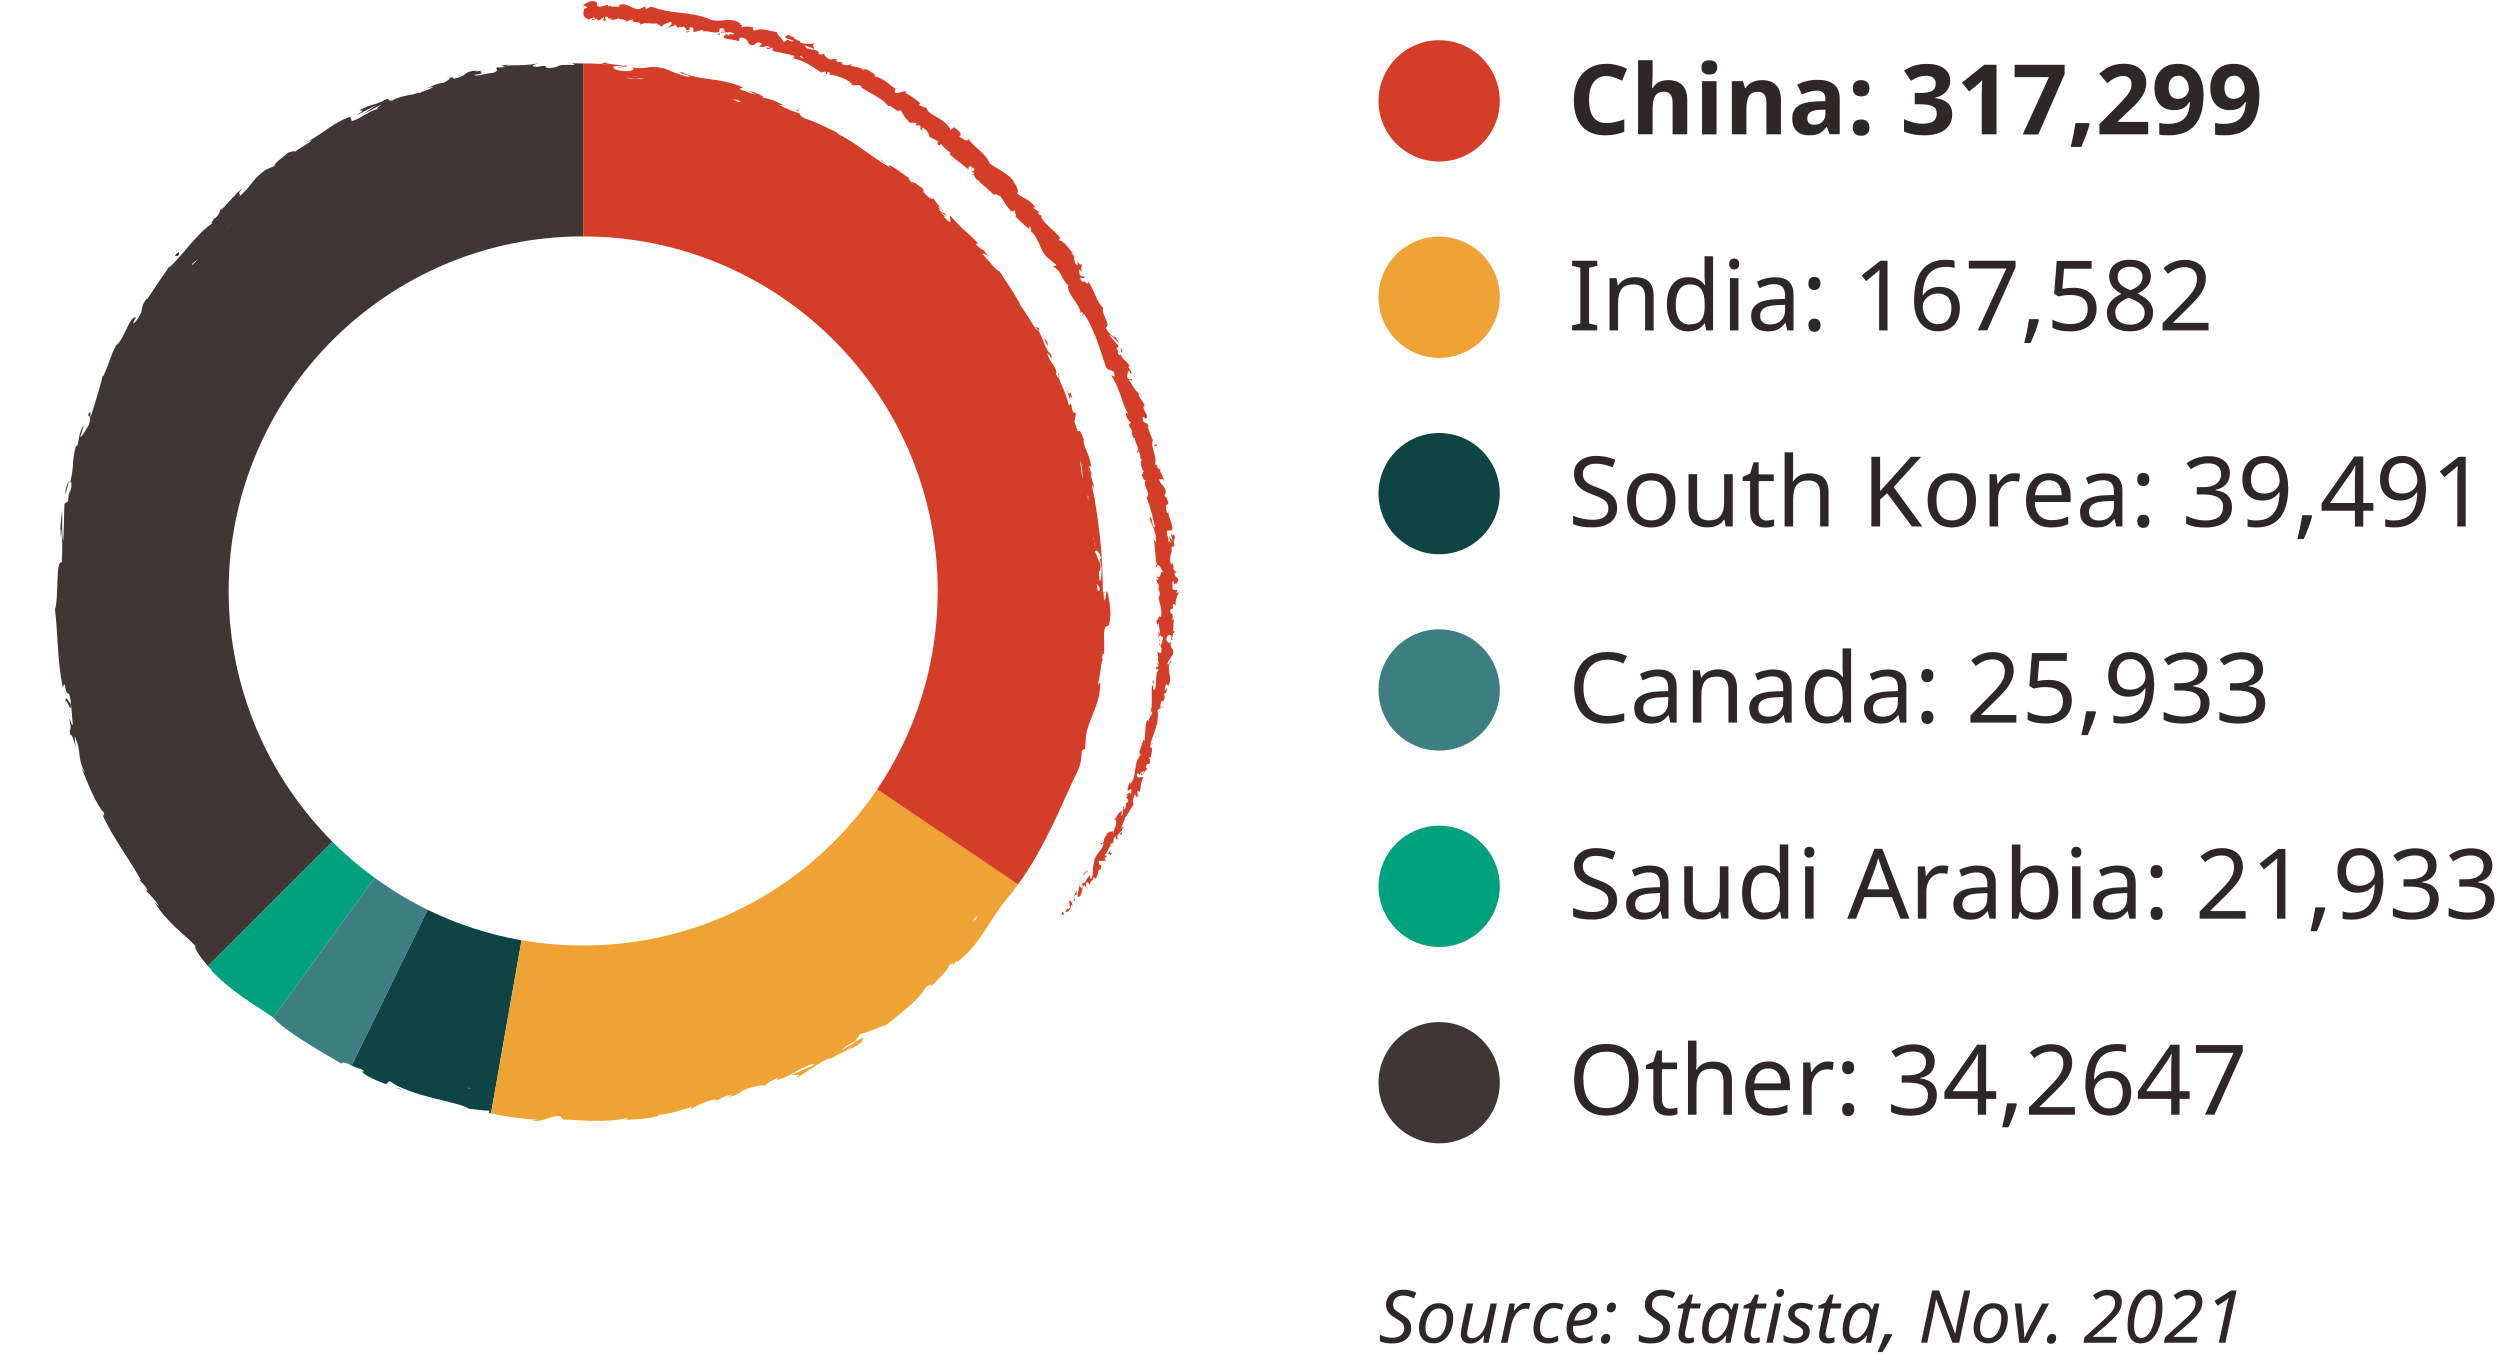 <?xml version="1.0" encoding="UTF-8"?><svg xmlns="http://www.w3.org/2000/svg" xmlns:xlink="http://www.w3.org/1999/xlink" viewBox="0 0 307.56 167.83"><defs><style>.e{fill:none;}.f{fill:#00a27d;}.g{fill:#efa335;}.h{fill:#d43e29;}.i{fill:#0f4445;}.j{fill:#3d7e80;}.k{fill:#3f3636;}.l{fill:#2d2727;}.m{clip-path:url(#d);}</style><clipPath id="d"><path class="e" d="M35.35,18.84c-.11,.03-.21,.06-.28,.05,.19-.06,.26-.07,.28-.05ZM8.09,86.53c-.02-1.19,.74,1.77,.62,.01-.07,.19-.79-1.46-.62-.01Zm40.46,47.28c.38,.11,.75,.24,1.13,.33-.17-.07-.35-.12-.51-.2l-.62-.13ZM8.05,60.87c.14-.68,.38-1.34,.43-1.69-.24,.29-.49,1.13-.43,1.69Zm12.5-27.77c.05-.03,.11-.08,.16-.12l.19-.27-.35,.38Zm6.97-7.65c-.2,.16-.29,.19-.52,.47,.03-.01,.06-.03,.1-.05,.07-.12,.18-.25,.42-.42ZM98.09,13.76l.2-.19c-.73-.29-.05,.09-.2,.19Zm30.76,28.3c-.39-.52-.49-.64-.21,.07,.51,.88,.13-.08,.21-.07ZM21.51,31.48l.39,.02c.31-.44,.1-.75-.39-.02ZM51.61,11.4h0Zm34.7-2.14l-1.3-.21,.96,.16,.34,.04Zm22.77,11l-.72-.64c-.12,.05,.35,.35,.72,.64Zm22.88,28.98c-.58-2.34-.04,.54-.92-1.77,.22,.59,.42,1.19,.63,1.78-.02-.35-.04-.81,.3-.01Zm3.81,23.5v.19c.06,.02,.11,.04,.17,.04l-.17-.23Zm-1.42-14.4l.11,.32-.11-.32ZM8.72,86.53v0h0ZM127.28,40.24c.18,.07,.32,.22,.46,.42,.05-.02,.09-.09,.11-.21-.13-.24-.42-.18-.57-.21Zm-22.02,87.96l.16-.12-.28,.1-.1,.16,.23-.13Zm31.37-52.78c-.18,2.87-.57,.57-.82,2.51,.04,.85,.05,1.69,.02,2.54h-.16c-.16,.4-.01,.65,.01,.76-.11-.1-.19,.41-.27,1.07-.09,.66-.22,1.46-.32,1.97l.27-.33c0,.73-.09,1.37-.22,1.95-.16,.58-.35,1.1-.54,1.59-.37,1-.81,1.89-1,3.01-.04,.54-.06,1.09-.11,1.63l-.39,.22c-.13,.94,.04,1.17-.55,2.59-1.22,2.42-2.24,5.02-3.53,7.51-.59,1.28-1.31,2.48-1.99,3.7-.76,1.17-1.48,2.36-2.36,3.41,.09-.02,.2-.14,.43-.39-1.67,1.75-2.66,3.33-3.64,4.88-.51,.76-1.01,1.51-1.59,2.25-.61,.72-1.3,1.42-2.15,2.1l.12-.29c-1.52,1.59,.15-.28-1.12,.71,.04,.47-1.81,2.15-2.71,3.05,.1-.19,.44-.47,.68-.75-.23,.09-.45,0-.88,.46-.18,.33-.46,.7-.8,1.09-.36,.38-.79,.77-1.24,1.18-.9,.83-1.97,1.61-2.84,2.32-.34-.02-2.09,.86-3.14,1.06-.15,.2-.39,.59-.62,.93-.78,.27-1.24,.67-1.68,1.09l1.57-.93-.03,.05c.05-.05,.16-.12,.26-.18,.41-.27,.61-.42,.51-.37,.88-.29,.05,.19,.25,.4-.62,.4-1.91,1.22-2.16,1.13-.38,.22-.65,.33-1.07,.53-.23,.17-.48,.32-.79,.45l.12-.09c-.07-.01-.14,0-.21,0-.67,.27-1.4,.74-2.1,1.21-.71,.45-1.38,.92-1.89,1.25,.93-.81-.44-.24-.54-.48-.12,.07,1.23-.49,2.88-1.28-.13,.03-.24,.04-.31-.03-.77,.22-1.36,.54-2.02,.92-.66,.39-1.42,.79-2.52,1.11,.13-.08,.38-.24,.24-.29-.77,.23-1.4,.69-1.52,.91-.28-.16-1.98,.21-2.75,.6-.65,.44-.52,.48-1.85,.84l.53-.34c-1.59,.29-1.19,.63-2.52,.82,.53-.05,.53-.25,.14-.19-1.61,.47-1.63,.58-2.74,1.2l.16-.32c-1.36,.44-4,1.25-4.09,.85,.54,.51-3.08,.74-4.33,.76,.43-.05,.5-.18,.54-.24-.65,.15-1.31,.24-1.97,.31-.66,.05-1.33,.05-2,.05-1.34,.02-2.68-.13-4-.16l-.4-.43c-1.39-.05-1.85,.73-3.38,.6l.57-.16c-1.36-.04-2.3-.22-3.18-.32-.88-.1-1.69-.28-2.76-.51l.09-.27c-.79,0-1.76-.17-2.55-.24-.4-.27-1.03-.48-1.81-.67-.77-.2-1.67-.43-2.63-.65-1.89-.48-3.96-1.12-5.33-2.1l-.39,.41c-1.18-.44-2.67-1.05-3.05-1.64l.25,.12c.29-.32-1.15-.5-1.79-.96-.54-.23-1.19-.26-.77,.04-2.86-1.7-7.19-4.14-8.55-5.79-2.75-1.85-5.01-3.11-7.55-5.69l.07-.02c-.84-.88-2.38-2.78-2.06-3.06-.9-.92-1.71-1.61-2.55-2.37-.79-.8-1.65-1.64-2.46-2.97l.52,.45c-.38-.69-1.28-1.59-1.51-1.82-.15-.23,.04-.11,.11-.12-.31-.68-.72-.93-1.09-1.4l.25,.12c-1.13-2.18-3.53-5.28-4.8-8.21,.28,.51,.3,.16,.27-.08-1.02-.96-2.28-4.33-2.78-5.56l.44,.71c-1.11-2.36-.29-2.26-1.28-4.63l.13,1.5c-.21-1.03-.54-1.86-.68-1.56-.16-1.22,.29-.24-.11-2.03,.1-.1,.41,1.26,.43,.63l-.22-2.54h0c.03-.1-.06-.4-.24-1.2-.56,.33-.4-2.05-.76-.69-.72-3.54-.58-6.6-.97-9.66,.49-1.27,.05-6.11,.83-5.76,.14-1.72,.06-3.12-.08-4.21-.1,.34-.06,.79-.07,1.14-.14-.47,.09-2.55,.21-3.41,.02,1.16-.08,3,.14,3.91,.02-.78,.05-1.72,.08-2.58,0-.86,.03-1.63,.07-2.07l.46-.33c-.04-1.35,.48-1.03,.38-2.4l-.17,.22c.58-2.35,.16-2.49,.75-4.69l.12,.14c.26-.73,.24-1.96,.84-2.56-.15,.47-.32,.93-.45,1.41,.29-.07,.78-1.09,1.07-1.53,.43-1.5-.25-.67-.03-1.42,.35-.23,.16-.03,.22,.57,.49-1.67,1.25-3.89,1.49-5.15,.07-.05,.09,.05,.09,.05,.76-1.65,1.12-3.27,1.82-4.17l-.13,.33c1-1.11,1.55-3.48,2.26-3.4,.45-.53-.82,1.33,.01,.54,1.32-1.71,.3-1.49,1.48-3-.16,.21-.08,.16-.08,.27,.78-1.13,1.75-2.69,2.66-3.9,1.5-1.18,3.59-4.46,5.53-5.56-.63,.33,.19-.56,.14-.62,0,0-.02,.1,.07,.07,.57-.53,.5-.74,.65-1.01,.58-.31,1.44-1.64,1.84-1.8-.08-.11,.42-.49,.95-.95-.96,1.03-.15,.52-.48,1.09,1.6-1.32,1.44-2,3.22-3.27,.36-.19,.75-.33,1.12-.5-.03-.46,1.71-1.5,1.59-1.6,.38-.1,.88-.33,.92-.13,.68-.55,1.87-1.09,2.07-1.46-.27,.11-.52,.25-.79,.37,2.36-1.28,3.52-2.54,5.51-3.24l.22,.55c1.32-.4,2.17-1.36,3.39-1.53-.45,0-.52,.06,.22-.44-.51,.14-1.32,.71-2.11,1.05l1.55-1.08-2.57,1.34c1.03-.72,.98-.63,.41-.64,1.54-.89,1.84-.56,3.31-1.38,.6-.15,.09,.28,.78,.14,1.14-.68,2.43-.59,3.34-1-.07,.04-.12,.08-.09,.11,.89-.37,1.56-.54,1.78-.78l-.81,.16c.7-.18,.75-.45,2.12-.69,.73-.35,1.1-.76,.26-.52,.33-.14,1.13-.17,.9,.07,2.11-.48,.87-.86,2.97-1.04-.14,.04-.28,.11-.2,.12,.52-.06,.95-.13,1.3-.23-1.81,.38,.65,.35-1.51,.66,.29,.23,1.64-.24,2.34-.25,1.01-.4,.04-.47,.54-.71,0,.11,.44,0,.96-.01-.18-.06-.36-.12-.54-.16,.44-.07,.87-.11,1.39-.24l-.87,.21c.97-.05,2.45,.05,4.11-.27-.44,.13-1.3,.39-.17,.43,1.82-.29,.44,.07,1.48,.17,1.81-.18,.29-.46,2.99-.4,.29,0,.02-.14-.27-.2,1.84,.04,2.85-.03,4.63,.16-.78-.08-1.38-.18-.32-.26-.23,.1,.14,.14,.64,.2,.51,.07,1.16,.15,1.49,.24l.19-.1c.54,.17-.05,.18-.5,.18,.02-.04-.14-.09-.47-.1-.88,.03-.59,.51,.78,.65,1.48,0,1.28-.33,1.03-.47,1.96,.32,1.92-.32,3.79,.09,.44,.07,1.78,.8,3.14,1.09,.76-.14-1.66-.5-.83-.59,2.12,1.08,4.74,.6,7.54,1.88l-.46,.2c.66,.24,1.3,.49,2.06,.7l-.92-.5c.69,.15,2.24,.75,1.64,.81,1.57,.31,1.83,.59,3.17,1.21-1.44-.6,0-.05-1.13-.31,1.46,.74,1.6,.73,2.67,1.12-.22,.03,.25,.44,.64,.62,1.05,.25,2.65,1.11,3.99,1.74l-.05,.08c1.1,.56,2.2,1.26,3.24,2.03,1.07,.73,2.1,1.51,3.2,2.12l.11,.06-.15-.13c-.26-.38,.17-.14,.75,.23,.58,.38,1.27,.94,1.62,1.12,.08,.17,.06,.32,.4,.59,.21-.22,.86,.48,1.21,.62,.59,.64-.31,.2,.81,1.15,.45,.35,.6,.28,.62,.16,.15,.31,.75,1.04,1.29,1.61-.24-.13-.48-.49-.62-.6-.18,.05,.24,.37,.09,.5,.48,.49,.39,0,.94,.66l-.74-.38c.21,.28,.59,.51,.73,.62-.22-.16-.35-.18-.43-.14,.24,.23,.5,.46,.74,.7,.25-.04-.07-.72,.1-.8,.64,.71,1.21,1.33,1.81,1.86,.6,.53,1.16,1.03,1.64,1.59l-.39-.03c.5,.51,.78,.74,1.04,.86,.24,.28,.49,.56,.72,.84-.49-.43-.7-.53-.89-.42,.84,.83,1.74,2.17,2.23,2.18h-.08c.87,1.31,2.66,4.06,2.47,4.05,.5,.68,1.01,1.48,1.4,2.12,.38,.65,.68,1.1,.85,1.03,.6,.82,.85,2.5,1.57,2.93,.33,1.17-.06,.1-.47-.1,.16,.58,.52,1.07,.79,1.49,.26,.43,.44,.79,.29,1.08,.72,1.19-.03-.34,.37-.01-.16,.23,.09,.83,.41,1.52,.31,.7,.65,1.53,.76,2.18,.4,.47-.1-.6,.46,.27-.15-.05,.03,.45,.11,.71l.37,.14-.2,1.03c.13,.39,.27,.77,.39,1.16,.28,.19,.15-.62,.82,1.21l-.07-.14c-.13,.78,.79,1.72,.97,3.63-.09-.64-.2-.22-.33-.4l.36,.99c-.04-.09-.07-.13-.08-.02-.02,.95,.32,.75,.32,1.85-.08-.28-.15-.41-.22-.44,.1,.48,.18,.97,.27,1.45l.14,.32-.1-.1c.66,3.68,1.02,7.47,1.02,11.34,0,.05,0,.1,0,.15,.03,.01,.06,.03,.09,.04l.06,.97c.16-.03,.27-.69,.29-1.12,.12-.4,.47,1.57,.5,2.65Zm-32.6,53.83c.09,.02,.26-.02,.66-.3,.06-.08,.08-.15,.1-.22l-.03,.06c-.3,.19-.53,.33-.73,.46Zm15.61-15.95c.2-.12,.36-.16,.5-.19-.25-.01,.66-1.17-.5,.19Zm1.35-80.4s-.03-.11-.08-.22c0,.04,.02,.11,.08,.22Zm4.53,6.53c-.19-.4-.34-.68-.46-.91l.46,.91Zm2.35,3.95h0l-.15-.04c.08,.04,.12,.04,.16,.04Zm5.11,42.82c-.01-.07-.03-.1-.05,0,.02,.01,.03,0,.05,0Zm.22-27.48l.09,.05c-.23-.3-.11-1.64-.42-2.09,.12,.51,.09,1.34,.33,2.04Zm.64,2.47s.09,.02,.1-.05c-.08-.05-.13-.12-.17-.27l-.09-.48c.03,.22,.06,.36,.09,.48l.07,.33s-.04,0-.06-.02c.05,.19,.11,.34,.17,.48l-.12-.46Zm.76,5.4c.02,.21,.03,.48,.12,.61l-.12-.61c-.01-.13-.02-.25-.06-.29l-.07-.29,.02,.26s.03,0,.05,.03l.06,.29ZM90.78,12.55l.41-.11c-.36-.1-.71-.19-1.08-.26,.22,.12,.45,.23,.67,.37Zm-11.7-2.91c-.28,.02-.56,.03-.85,.03-.38-.05-.82-.11-1.21-.1,.46,.09,.85,.11,1.21,.1,.46,.08,.82,.13,.85-.03Zm-25.87,3.01c-.46,.19-.14,.07,.2-.07-.07,.02-.14,.05-.2,.07Zm-3.63,118.75c.1,.02,.2,.05,.33,.08-.11-.02-.22-.05-.33-.08ZM27.57,28.41c.34-.29,.77-.68,1.18-1.07l.13-.12h0l-.13,.12-1.18,1.07Zm30.05,105.47h.27l-.26-.07v.07ZM23.66,32.45c-.03,.06-.06,.13-.07,.19l.8-.74c-.26,.15-.5,.34-.74,.55Zm111.58,40.24c.03-.1,.05-.23,.03-.44l-.34-.41,.11,.89h0c.07-.04,.13-.06,.2-.05Zm.06-3.89c.06-.22,.16-.02,.22,.03-.21-.67-.55-1.43-.82-.97,.37,.65,.25,.82,.68,1.52,.06,.58-.08,1.02-.2,.92,.09,.2-.05,.9,.17,1.21,.22-.76,.26-1.73-.05-2.71Zm-.18-2.6v.19s0-.1,0-.19Zm-1.26-8.7c.05,.19,.09,.39,.14,.59,0-.04,.01-.07,.01-.14-.05-.17-.1-.31-.15-.45ZM76.03,8.3c.27,.01,.39-.01,.4-.04-.25,0-.46,0-.4,.04Zm-17.29,.42h.05c.29-.09,.12-.05-.05,0Zm11.19-.89h.36c-.14-.01-.28-.03-.36,0Zm-17.44,3.07l-.46,.12c.19-.04,.33-.08,.46-.12Zm56.87,9.62s.07,.08,.09,.11c-.03-.04-.02-.04-.04-.07l-.05-.04ZM51.98,11.19c-.11,.08-.23,.15-.36,.2,.2-.11,.6-.24,.36-.2ZM120.83,30.64l.19,.22c.08,.04,.17,.07,.26,.1l-.45-.31Z"/></clipPath></defs><g id="a"/><g id="b"><g id="c"><g><circle class="h" cx="177.05" cy="12.41" r="7.46"/><circle class="g" cx="177.05" cy="36.57" r="7.46"/><circle class="i" cx="177.05" cy="60.73" r="7.46"/><circle class="j" cx="177.05" cy="84.88" r="7.46"/><circle class="f" cx="177.05" cy="109.04" r="7.46"/><circle class="k" cx="177.05" cy="133.2" r="7.46"/><g><path class="l" d="M197.64,9.35c-.68,0-1.21,.26-1.59,.77s-.56,1.23-.56,2.15c0,1.91,.72,2.87,2.15,2.87,.6,0,1.33-.15,2.19-.45v1.52c-.7,.29-1.49,.44-2.36,.44-1.25,0-2.2-.38-2.86-1.13s-.99-1.84-.99-3.25c0-.89,.16-1.67,.49-2.34s.79-1.18,1.4-1.54,1.32-.54,2.14-.54,1.67,.2,2.51,.6l-.59,1.48c-.32-.15-.64-.29-.97-.4s-.64-.17-.96-.17Z"/><path class="l" d="M207.56,16.53h-1.79v-3.83c0-.95-.35-1.42-1.05-1.42-.5,0-.86,.17-1.08,.51s-.33,.89-.33,1.65v3.08h-1.79V7.41h1.79v1.86c0,.14-.01,.48-.04,1.02l-.04,.53h.09c.4-.64,1.03-.96,1.9-.96,.77,0,1.35,.21,1.75,.62s.6,1.01,.6,1.78v4.27Z"/><path class="l" d="M209.32,8.29c0-.58,.32-.87,.97-.87s.97,.29,.97,.87c0,.28-.08,.49-.24,.65s-.41,.23-.73,.23c-.65,0-.97-.29-.97-.88Zm1.86,8.24h-1.79v-6.55h1.79v6.55Z"/><path class="l" d="M219.1,16.53h-1.79v-3.83c0-.47-.08-.83-.25-1.06s-.44-.35-.8-.35c-.5,0-.86,.17-1.08,.5s-.33,.89-.33,1.66v3.08h-1.79v-6.55h1.37l.24,.84h.1c.2-.32,.47-.56,.82-.72s.75-.24,1.19-.24c.76,0,1.34,.21,1.73,.62s.59,1.01,.59,1.78v4.27Z"/><path class="l" d="M225.1,16.53l-.35-.89h-.05c-.3,.38-.61,.64-.93,.79s-.73,.22-1.25,.22c-.63,0-1.12-.18-1.49-.54s-.54-.87-.54-1.54,.24-1.21,.73-1.54,1.22-.51,2.2-.55l1.14-.04v-.29c0-.66-.34-1-1.02-1-.52,0-1.14,.16-1.85,.47l-.59-1.21c.75-.39,1.59-.59,2.51-.59s1.55,.19,2.02,.57,.7,.96,.7,1.75v4.37h-1.25Zm-.53-3.04l-.69,.02c-.52,.02-.91,.11-1.16,.28s-.38,.43-.38,.79c0,.5,.29,.76,.87,.76,.41,0,.75-.12,.99-.36s.37-.55,.37-.95v-.54Z"/><path class="l" d="M227.94,10.85c0-.33,.09-.58,.26-.74s.43-.25,.77-.25,.58,.09,.75,.26,.27,.42,.27,.74-.09,.56-.27,.74-.43,.26-.75,.26-.58-.09-.76-.26-.27-.42-.27-.74Zm0,4.84c0-.33,.09-.58,.26-.74s.43-.25,.77-.25,.58,.09,.75,.26,.27,.42,.27,.74-.09,.55-.27,.73-.43,.27-.75,.27-.58-.09-.76-.26-.27-.42-.27-.74Z"/><path class="l" d="M239.93,9.88c0,.54-.16,.99-.49,1.37s-.78,.63-1.37,.77v.04c.69,.09,1.21,.3,1.57,.63s.53,.78,.53,1.35c0,.82-.3,1.47-.9,1.92s-1.45,.69-2.56,.69c-.93,0-1.75-.15-2.47-.46v-1.54c.33,.17,.7,.3,1.1,.41s.79,.16,1.18,.16c.6,0,1.04-.1,1.32-.3s.43-.53,.43-.98c0-.4-.16-.69-.49-.86s-.85-.25-1.57-.25h-.65v-1.39h.66c.66,0,1.15-.09,1.46-.26s.46-.47,.46-.89c0-.65-.41-.97-1.22-.97-.28,0-.57,.05-.86,.14s-.61,.26-.97,.49l-.84-1.25c.78-.56,1.71-.84,2.79-.84,.89,0,1.59,.18,2.1,.54s.77,.86,.77,1.5Z"/><path class="l" d="M245.61,16.53h-1.81v-4.96l.02-.81,.03-.89c-.3,.3-.51,.5-.63,.59l-.98,.79-.87-1.09,2.76-2.2h1.49v8.57Z"/><path class="l" d="M248.85,16.53l3.22-7.04h-4.22v-1.52h6.15v1.14l-3.24,7.43h-1.9Z"/><path class="l" d="M257.07,15.27c-.2,.79-.55,1.72-1.03,2.81h-1.29c.25-1.04,.45-2.02,.59-2.94h1.64l.09,.13Z"/><path class="l" d="M264.27,16.53h-5.99v-1.26l2.15-2.17c.64-.65,1.05-1.1,1.25-1.36s.34-.49,.42-.7,.13-.44,.13-.67c0-.34-.09-.6-.28-.77s-.44-.25-.76-.25c-.33,0-.65,.08-.97,.23s-.64,.37-.98,.65l-.98-1.17c.42-.36,.77-.61,1.05-.76s.58-.26,.91-.34,.7-.12,1.1-.12c.54,0,1.01,.1,1.42,.29s.73,.47,.96,.82,.34,.75,.34,1.21c0,.39-.07,.76-.21,1.11s-.35,.7-.64,1.06-.8,.88-1.54,1.55l-1.1,1.04v.08h3.73v1.52Z"/><path class="l" d="M271.09,11.62c0,1.69-.36,2.95-1.07,3.78s-1.79,1.25-3.23,1.25c-.51,0-.89-.03-1.15-.08v-1.45c.33,.08,.67,.12,1.03,.12,.61,0,1.1-.09,1.49-.27s.69-.46,.9-.84,.33-.91,.36-1.57h-.07c-.23,.37-.49,.62-.79,.77s-.67,.22-1.11,.22c-.75,0-1.33-.24-1.76-.72s-.64-1.14-.64-2c0-.92,.26-1.64,.78-2.18s1.23-.8,2.13-.8c.63,0,1.19,.15,1.66,.45s.84,.73,1.09,1.29,.38,1.24,.38,2.02Zm-3.1-2.3c-.38,0-.67,.13-.88,.39s-.32,.63-.32,1.11c0,.41,.1,.74,.29,.98s.48,.36,.87,.36c.37,0,.68-.12,.94-.36s.39-.52,.39-.83c0-.46-.12-.86-.37-1.18s-.56-.48-.93-.48Z"/><path class="l" d="M277.96,11.62c0,1.69-.36,2.95-1.07,3.78s-1.79,1.25-3.23,1.25c-.51,0-.89-.03-1.15-.08v-1.45c.33,.08,.67,.12,1.03,.12,.61,0,1.1-.09,1.49-.27s.69-.46,.9-.84,.33-.91,.36-1.57h-.07c-.23,.37-.49,.62-.79,.77s-.67,.22-1.11,.22c-.75,0-1.33-.24-1.76-.72s-.64-1.14-.64-2c0-.92,.26-1.64,.78-2.18s1.23-.8,2.13-.8c.63,0,1.19,.15,1.66,.45s.84,.73,1.09,1.29,.38,1.24,.38,2.02Zm-3.1-2.3c-.38,0-.67,.13-.88,.39s-.32,.63-.32,1.11c0,.41,.1,.74,.29,.98s.48,.36,.87,.36c.37,0,.68-.12,.94-.36s.39-.52,.39-.83c0-.46-.12-.86-.37-1.18s-.56-.48-.93-.48Z"/></g><g><path class="l" d="M196.5,40.65h-3.09v-.62l1.01-.23v-6.86l-1.01-.24v-.62h3.09v.62l-1.01,.24v6.86l1.01,.23v.62Z"/><path class="l" d="M202.39,40.65v-4.11c0-.52-.12-.91-.35-1.17s-.6-.38-1.09-.38c-.66,0-1.14,.18-1.44,.55s-.45,.96-.45,1.78v3.33h-1.05v-6.43h.85l.16,.88h.06c.2-.32,.48-.56,.84-.74s.76-.26,1.19-.26c.79,0,1.38,.19,1.76,.57s.57,.98,.57,1.79v4.19h-1.04Z"/><path class="l" d="M207.71,40.77c-.84,0-1.48-.29-1.95-.87s-.69-1.4-.69-2.46,.23-1.87,.69-2.46,1.11-.88,1.95-.88,1.53,.32,1.99,.95h.08c-.01-.08-.03-.24-.05-.47s-.03-.4-.03-.48v-2.57h1.05v9.12h-.85l-.16-.86h-.05c-.45,.65-1.12,.98-2,.98Zm.17-.87c.64,0,1.11-.17,1.4-.52s.44-.92,.44-1.72v-.19c0-.89-.15-1.53-.45-1.91s-.77-.57-1.41-.57c-.54,0-.96,.22-1.26,.65s-.45,1.05-.45,1.85,.15,1.4,.44,1.81,.72,.62,1.27,.62Z"/><path class="l" d="M212.73,32.48c0-.23,.06-.4,.18-.51s.27-.16,.44-.16c.16,0,.31,.05,.43,.16s.18,.28,.18,.51-.06,.4-.18,.51-.27,.16-.43,.16c-.18,0-.32-.05-.44-.16s-.18-.28-.18-.51Zm1.14,8.17h-1.05v-6.43h1.05v6.43Z"/><path class="l" d="M219.88,40.65l-.21-.91h-.05c-.32,.4-.64,.67-.96,.82s-.72,.21-1.2,.21c-.63,0-1.13-.17-1.49-.5s-.54-.8-.54-1.41c0-1.3,1.03-1.99,3.09-2.05l1.09-.04v-.38c0-.49-.11-.85-.32-1.08s-.55-.35-1.01-.35c-.34,0-.66,.05-.96,.15s-.59,.21-.85,.34l-.32-.79c.32-.17,.68-.31,1.06-.4s.76-.15,1.14-.15c.78,0,1.36,.17,1.73,.52s.57,.89,.57,1.64v4.38h-.77Zm-2.17-.73c.59,0,1.05-.16,1.39-.48s.51-.77,.51-1.36v-.58l-.95,.04c-.74,.03-1.28,.14-1.61,.35s-.51,.53-.51,.98c0,.34,.1,.59,.31,.77s.49,.27,.86,.27Z"/><path class="l" d="M222.48,34.87c0-.26,.06-.46,.18-.6s.31-.21,.55-.21,.43,.07,.56,.21,.19,.34,.19,.6-.07,.45-.2,.59-.32,.22-.56,.22-.41-.07-.54-.22-.19-.34-.19-.6Zm0,5.13c0-.26,.06-.46,.19-.59s.31-.21,.54-.21,.42,.07,.56,.21,.2,.34,.2,.59-.07,.45-.2,.6-.32,.22-.56,.22-.41-.07-.54-.22-.19-.35-.19-.6Z"/><path class="l" d="M232.21,40.65h-1.03v-5.99c0-.53,.02-1.02,.05-1.48-.11,.12-.23,.23-.35,.33-.4,.33-.83,.69-1.31,1.08l-.55-.71,2.32-1.8h.87v8.57Z"/><path class="l" d="M235.48,36.99c0-3.35,1.31-5.03,3.92-5.03,.45,0,.81,.04,1.06,.11v.9c-.3-.09-.64-.14-1.04-.14-.91,0-1.61,.28-2.09,.83s-.75,1.43-.8,2.64h.07c.43-.67,1.11-1.01,2.03-1.01,.77,0,1.38,.23,1.82,.7s.66,1.1,.66,1.9c0,.89-.24,1.59-.73,2.1s-1.15,.77-1.99,.77c-.59,0-1.1-.15-1.54-.45s-.78-.73-1.02-1.3-.36-1.25-.36-2.03Zm2.9,2.89c.54,0,.96-.17,1.25-.52s.44-.84,.44-1.47c0-.57-.14-1.01-.43-1.32s-.7-.46-1.23-.46c-.34,0-.65,.07-.93,.21s-.51,.34-.68,.59-.25,.51-.25,.77c0,.39,.08,.76,.23,1.1s.37,.61,.65,.81,.59,.29,.95,.29Z"/><path class="l" d="M243.31,40.65l3.52-7.61h-4.62v-.96h5.75v.81l-3.48,7.75h-1.16Z"/><path class="l" d="M250.76,39.26l.08,.13c-.21,.84-.56,1.77-1.03,2.81h-.78c.25-.98,.45-1.96,.6-2.94h1.13Z"/><path class="l" d="M255.05,35.4c.89,0,1.6,.22,2.11,.67s.77,1.06,.77,1.85c0,.89-.28,1.59-.85,2.09s-1.35,.76-2.36,.76-1.7-.15-2.22-.46v-1c.29,.17,.64,.31,1.04,.41s.8,.15,1.19,.15c.67,0,1.19-.16,1.56-.48s.55-.78,.55-1.37c0-1.16-.71-1.73-2.14-1.73-.46,0-.95,.06-1.46,.18l-.53-.33,.32-4.04h4.29v.96h-3.39l-.21,2.48c.45-.09,.89-.13,1.32-.13Z"/><path class="l" d="M262.04,31.96c.78,0,1.4,.18,1.87,.54s.7,.87,.7,1.51c0,.43-.13,.81-.39,1.15s-.67,.66-1.25,.95c.69,.34,1.18,.69,1.47,1.05s.44,.79,.44,1.26c0,.71-.25,1.28-.76,1.7s-1.19,.64-2.05,.64c-.91,0-1.62-.2-2.12-.6s-.75-.97-.75-1.71c0-.98,.59-1.74,1.78-2.29-.53-.3-.91-.63-1.15-.98s-.35-.75-.35-1.19c0-.62,.23-1.12,.7-1.49s1.09-.55,1.86-.55Zm-1.8,6.52c0,.45,.16,.81,.48,1.07s.77,.39,1.33,.39,1-.13,1.32-.4,.48-.63,.48-1.09c0-.38-.15-.71-.46-1s-.82-.57-1.54-.83c-.57,.24-.98,.51-1.24,.81s-.39,.65-.39,1.06Zm1.79-5.66c-.46,0-.83,.11-1.1,.33s-.41,.52-.41,.91c0,.25,.05,.46,.16,.65s.26,.36,.46,.5,.52,.31,.96,.5c.54-.22,.92-.47,1.14-.73s.34-.57,.34-.92c0-.39-.14-.69-.42-.91s-.65-.33-1.12-.33Z"/><path class="l" d="M271.72,40.65h-5.67v-.88l2.24-2.27c.68-.68,1.12-1.17,1.34-1.46s.38-.58,.49-.85,.16-.57,.16-.88c0-.45-.13-.81-.4-1.06s-.64-.38-1.11-.38c-.35,0-.68,.06-1,.18s-.67,.33-1.06,.64l-.56-.71c.8-.67,1.68-1.01,2.62-1.01,.8,0,1.43,.2,1.9,.61s.7,.96,.7,1.67c0,.38-.07,.74-.21,1.09s-.34,.71-.62,1.07-.73,.86-1.38,1.49l-1.79,1.76v.05h4.33v.96Z"/></g><g><path class="l" d="M198.95,62.48c0,.75-.27,1.33-.81,1.76s-1.29,.64-2.25,.64c-1.02,0-1.8-.13-2.36-.4v-1.03c.36,.16,.76,.28,1.19,.37s.83,.13,1.21,.13c.64,0,1.12-.12,1.45-.37s.49-.58,.49-1.01c0-.29-.06-.52-.18-.7s-.31-.36-.59-.52-.69-.34-1.25-.54c-.79-.29-1.36-.63-1.7-1.02s-.51-.9-.51-1.52c0-.67,.25-1.2,.75-1.59s1.16-.59,1.98-.59,1.64,.16,2.36,.48l-.33,.93c-.73-.3-1.42-.46-2.05-.46-.51,0-.91,.11-1.19,.33s-.43,.53-.43,.92c0,.28,.06,.51,.17,.7s.29,.35,.54,.51,.64,.33,1.17,.52c.64,.23,1.11,.46,1.42,.68s.54,.47,.69,.76,.22,.63,.22,1.03Z"/><path class="l" d="M206.12,61.55c0,1.05-.27,1.87-.8,2.46s-1.27,.88-2.2,.88c-.58,0-1.1-.14-1.55-.41s-.79-.66-1.04-1.17-.36-1.1-.36-1.77c0-1.05,.26-1.86,.79-2.45s1.26-.88,2.2-.88,1.63,.3,2.16,.89,.8,1.41,.8,2.43Zm-4.86,0c0,.81,.16,1.42,.48,1.84s.79,.63,1.41,.63,1.08-.21,1.4-.63,.48-1.03,.48-1.84-.16-1.42-.48-1.83-.79-.61-1.42-.61c-1.25,0-1.87,.81-1.87,2.44Z"/><path class="l" d="M208.79,58.34v4.14c0,.52,.12,.91,.35,1.16s.59,.38,1.08,.38c.66,0,1.14-.18,1.44-.55s.45-.96,.45-1.78v-3.35h1.06v6.43h-.87l-.15-.85h-.05c-.19,.31-.46,.55-.81,.71s-.76,.25-1.22,.25c-.77,0-1.36-.19-1.75-.56s-.59-.96-.59-1.78v-4.21h1.07Z"/><path class="l" d="M217.36,64.03c.14,0,.3-.01,.48-.04s.32-.06,.42-.09v.81c-.1,.04-.25,.08-.45,.13s-.41,.06-.62,.06c-1.26,0-1.89-.66-1.89-1.99v-3.74h-.91v-.5l.92-.42,.42-1.37h.63v1.48h1.86v.82h-1.86v3.71c0,.37,.09,.66,.27,.86s.42,.3,.74,.3Z"/><path class="l" d="M223.92,64.77v-4.11c0-.52-.12-.91-.35-1.17s-.6-.38-1.09-.38c-.65,0-1.13,.18-1.43,.54s-.45,.96-.45,1.8v3.32h-1.05v-9.12h1.05v2.67c0,.35-.02,.65-.06,.9h.07c.19-.31,.46-.56,.81-.73s.75-.26,1.19-.26c.78,0,1.37,.19,1.76,.56s.59,.97,.59,1.79v4.19h-1.04Z"/><path class="l" d="M236.48,64.77h-1.27l-3.04-4.09-.87,.77v3.32h-1.08v-8.57h1.08v4.22l.74-.81,3.05-3.41h1.26l-3.39,3.73,3.53,4.83Z"/><path class="l" d="M243.09,61.55c0,1.05-.27,1.87-.8,2.46s-1.27,.88-2.2,.88c-.58,0-1.1-.14-1.55-.41s-.79-.66-1.04-1.17-.36-1.1-.36-1.77c0-1.05,.26-1.86,.79-2.45s1.26-.88,2.2-.88,1.63,.3,2.16,.89,.8,1.41,.8,2.43Zm-4.86,0c0,.81,.16,1.42,.48,1.84s.79,.63,1.41,.63,1.08-.21,1.4-.63,.48-1.03,.48-1.84-.16-1.42-.48-1.83-.79-.61-1.42-.61c-1.25,0-1.87,.81-1.87,2.44Z"/><path class="l" d="M247.76,58.22c.29,0,.54,.02,.76,.07l-.13,.97c-.24-.05-.47-.08-.7-.08-.34,0-.66,.09-.95,.28s-.52,.45-.68,.78-.25,.7-.25,1.1v3.43h-1.05v-6.43h.87l.12,1.18h.05c.25-.43,.54-.75,.87-.97s.7-.33,1.1-.33Z"/><path class="l" d="M252.34,64.89c-.96,0-1.72-.29-2.27-.88s-.82-1.39-.82-2.41,.26-1.85,.77-2.46,1.2-.92,2.07-.92c.81,0,1.45,.26,1.93,.78s.72,1.23,.72,2.12v.64h-4.41c.02,.73,.21,1.29,.56,1.66s.85,.57,1.49,.57c.34,0,.67-.03,.98-.09s.67-.18,1.08-.35v.93c-.36,.15-.69,.26-1,.32s-.68,.09-1.11,.09Zm-.26-5.81c-.5,0-.9,.16-1.2,.49s-.47,.78-.52,1.35h3.28c0-.6-.15-1.06-.42-1.37s-.65-.47-1.14-.47Z"/><path class="l" d="M260.34,64.77l-.21-.91h-.05c-.32,.4-.64,.67-.96,.82s-.72,.21-1.2,.21c-.63,0-1.13-.17-1.49-.5s-.54-.8-.54-1.41c0-1.3,1.03-1.99,3.09-2.05l1.09-.04v-.38c0-.49-.11-.85-.32-1.08s-.55-.35-1.01-.35c-.34,0-.66,.05-.96,.15s-.59,.21-.85,.34l-.32-.79c.32-.17,.68-.31,1.06-.4s.76-.15,1.14-.15c.78,0,1.36,.17,1.73,.52s.57,.89,.57,1.64v4.38h-.77Zm-2.17-.73c.59,0,1.05-.16,1.39-.48s.51-.77,.51-1.36v-.58l-.95,.04c-.74,.03-1.28,.14-1.61,.35s-.51,.53-.51,.98c0,.34,.1,.59,.31,.77s.49,.27,.86,.27Z"/><path class="l" d="M262.94,58.99c0-.26,.06-.46,.18-.6s.31-.21,.55-.21,.43,.07,.56,.21,.19,.34,.19,.6-.07,.45-.2,.59-.32,.22-.56,.22-.41-.07-.54-.22-.19-.34-.19-.6Zm0,5.13c0-.26,.06-.46,.19-.59s.31-.21,.54-.21,.42,.07,.56,.21,.2,.34,.2,.59-.07,.45-.2,.6-.32,.22-.56,.22-.41-.07-.54-.22-.19-.35-.19-.6Z"/><path class="l" d="M274.33,58.21c0,.55-.15,1-.46,1.35s-.75,.59-1.32,.7v.05c.68,.09,1.19,.3,1.53,.66s.51,.81,.51,1.37c0,.82-.28,1.45-.85,1.89s-1.38,.67-2.44,.67c-.45,0-.87-.03-1.25-.1s-.75-.19-1.1-.36v-.98c.36,.18,.75,.32,1.17,.42s.81,.15,1.2,.15c1.45,0,2.17-.56,2.17-1.69,0-1.01-.8-1.51-2.4-1.51h-.83v-.9h.84c.67,0,1.2-.14,1.58-.43s.57-.68,.57-1.19c0-.41-.14-.73-.41-.96s-.66-.35-1.15-.35c-.38,0-.73,.05-1.05,.16s-.69,.29-1.11,.57l-.53-.72c.35-.28,.76-.5,1.22-.65s.95-.24,1.46-.24c.84,0,1.49,.19,1.95,.57s.7,.9,.7,1.56Z"/><path class="l" d="M281.52,59.86c0,3.35-1.31,5.03-3.94,5.03-.45,0-.81-.04-1.08-.12v-.9c.3,.11,.65,.16,1.05,.16,.64,0,1.16-.13,1.58-.38s.73-.63,.95-1.12,.34-1.14,.37-1.95h-.08c-.44,.66-1.12,1-2.04,1-.75,0-1.35-.23-1.8-.69s-.67-1.09-.67-1.9c0-.88,.25-1.59,.74-2.11s1.16-.79,1.99-.79c.59,0,1.1,.15,1.54,.45s.78,.73,1.01,1.31,.35,1.25,.35,2.02Zm-2.91-2.89c-.53,0-.95,.17-1.24,.52s-.45,.84-.45,1.47c0,.57,.14,1.01,.42,1.31s.69,.45,1.22,.45c.35,0,.67-.07,.96-.21s.52-.33,.68-.58,.25-.5,.25-.77c0-.39-.08-.76-.23-1.1s-.37-.61-.65-.81-.6-.3-.96-.3Z"/><path class="l" d="M284.36,63.38l.08,.13c-.21,.84-.56,1.77-1.03,2.81h-.78c.25-.98,.45-1.96,.6-2.94h1.13Z"/><path class="l" d="M291.98,62.83h-1.24v1.95h-1.03v-1.95h-4.1v-.9l4.03-5.77h1.1v5.72h1.24v.95Zm-2.27-.95v-2.7c0-.54,.02-1.17,.06-1.9h-.05c-.04,.1-.12,.25-.23,.46s-.2,.36-.29,.48l-2.57,3.66h3.07Z"/><path class="l" d="M298.46,59.86c0,3.35-1.31,5.03-3.94,5.03-.45,0-.81-.04-1.08-.12v-.9c.3,.11,.65,.16,1.05,.16,.64,0,1.16-.13,1.58-.38s.73-.63,.95-1.12,.34-1.14,.37-1.95h-.08c-.44,.66-1.12,1-2.04,1-.75,0-1.35-.23-1.8-.69s-.67-1.09-.67-1.9c0-.88,.25-1.59,.74-2.11s1.16-.79,1.99-.79c.59,0,1.1,.15,1.54,.45s.78,.73,1.01,1.31,.35,1.25,.35,2.02Zm-2.91-2.89c-.53,0-.95,.17-1.24,.52s-.45,.84-.45,1.47c0,.57,.14,1.01,.42,1.31s.69,.45,1.22,.45c.35,0,.67-.07,.96-.21s.52-.33,.68-.58,.25-.5,.25-.77c0-.39-.08-.76-.23-1.1s-.37-.61-.65-.81-.6-.3-.96-.3Z"/><path class="l" d="M303.34,64.77h-1.03v-5.99c0-.53,.02-1.02,.05-1.48-.11,.12-.23,.23-.35,.33-.4,.33-.83,.69-1.31,1.08l-.55-.71,2.32-1.8h.87v8.57Z"/></g><g><path class="l" d="M197.76,81.16c-.92,0-1.65,.31-2.17,.93s-.79,1.46-.79,2.53,.26,1.96,.77,2.56,1.24,.9,2.19,.9c.61,0,1.29-.11,2.06-.34v.94c-.36,.13-.71,.22-1.05,.27s-.72,.07-1.16,.07c-1.26,0-2.23-.38-2.92-1.15s-1.02-1.85-1.02-3.26c0-.88,.16-1.66,.49-2.32s.8-1.18,1.42-1.54,1.36-.54,2.2-.54c.91,0,1.7,.17,2.37,.5l-.43,.91c-.68-.31-1.33-.47-1.95-.47Z"/><path class="l" d="M205.5,88.9l-.21-.91h-.05c-.32,.4-.64,.67-.96,.82s-.72,.21-1.2,.21c-.63,0-1.13-.17-1.49-.5s-.54-.8-.54-1.41c0-1.3,1.03-1.99,3.09-2.05l1.09-.04v-.38c0-.49-.11-.85-.32-1.08s-.55-.35-1.01-.35c-.34,0-.66,.05-.96,.15s-.59,.21-.85,.34l-.32-.79c.32-.17,.68-.31,1.06-.4s.76-.15,1.14-.15c.78,0,1.36,.17,1.73,.52s.57,.89,.57,1.64v4.38h-.77Zm-2.17-.73c.59,0,1.05-.16,1.39-.48s.51-.77,.51-1.36v-.58l-.95,.04c-.74,.03-1.28,.14-1.61,.35s-.51,.53-.51,.98c0,.34,.1,.59,.31,.77s.49,.27,.86,.27Z"/><path class="l" d="M212.64,88.9v-4.11c0-.52-.12-.91-.35-1.17s-.6-.38-1.09-.38c-.66,0-1.14,.18-1.44,.55s-.45,.96-.45,1.78v3.33h-1.05v-6.43h.85l.16,.88h.06c.2-.32,.48-.56,.84-.74s.76-.26,1.19-.26c.79,0,1.38,.19,1.76,.57s.57,.98,.57,1.79v4.19h-1.04Z"/><path class="l" d="M219.65,88.9l-.21-.91h-.05c-.32,.4-.64,.67-.96,.82s-.72,.21-1.2,.21c-.63,0-1.13-.17-1.49-.5s-.54-.8-.54-1.41c0-1.3,1.03-1.99,3.09-2.05l1.09-.04v-.38c0-.49-.11-.85-.32-1.08s-.55-.35-1.01-.35c-.34,0-.66,.05-.96,.15s-.59,.21-.85,.34l-.32-.79c.32-.17,.68-.31,1.06-.4s.76-.15,1.14-.15c.78,0,1.36,.17,1.73,.52s.57,.89,.57,1.64v4.38h-.77Zm-2.17-.73c.59,0,1.05-.16,1.39-.48s.51-.77,.51-1.36v-.58l-.95,.04c-.74,.03-1.28,.14-1.61,.35s-.51,.53-.51,.98c0,.34,.1,.59,.31,.77s.49,.27,.86,.27Z"/><path class="l" d="M224.69,89.01c-.84,0-1.48-.29-1.95-.87s-.69-1.4-.69-2.46,.23-1.87,.69-2.46,1.11-.88,1.95-.88,1.53,.32,1.99,.95h.08c-.01-.08-.03-.24-.05-.47s-.03-.4-.03-.48v-2.57h1.05v9.12h-.85l-.16-.86h-.05c-.45,.65-1.12,.98-2,.98Zm.17-.87c.64,0,1.11-.17,1.4-.52s.44-.92,.44-1.72v-.19c0-.89-.15-1.53-.45-1.91s-.77-.57-1.41-.57c-.54,0-.96,.22-1.26,.65s-.45,1.05-.45,1.85,.15,1.4,.44,1.81,.72,.62,1.27,.62Z"/><path class="l" d="M233.76,88.9l-.21-.91h-.05c-.32,.4-.64,.67-.96,.82s-.72,.21-1.2,.21c-.63,0-1.13-.17-1.49-.5s-.54-.8-.54-1.41c0-1.3,1.03-1.99,3.09-2.05l1.09-.04v-.38c0-.49-.11-.85-.32-1.08s-.55-.35-1.01-.35c-.34,0-.66,.05-.96,.15s-.59,.21-.85,.34l-.32-.79c.32-.17,.68-.31,1.06-.4s.76-.15,1.14-.15c.78,0,1.36,.17,1.73,.52s.57,.89,.57,1.64v4.38h-.77Zm-2.17-.73c.59,0,1.05-.16,1.39-.48s.51-.77,.51-1.36v-.58l-.95,.04c-.74,.03-1.28,.14-1.61,.35s-.51,.53-.51,.98c0,.34,.1,.59,.31,.77s.49,.27,.86,.27Z"/><path class="l" d="M236.37,83.11c0-.26,.06-.46,.18-.6s.31-.21,.55-.21,.43,.07,.56,.21,.19,.34,.19,.6-.07,.45-.2,.59-.32,.22-.56,.22-.41-.07-.54-.22-.19-.34-.19-.6Zm0,5.13c0-.26,.06-.46,.19-.59s.31-.21,.54-.21,.42,.07,.56,.21,.2,.34,.2,.59-.07,.45-.2,.6-.32,.22-.56,.22-.41-.07-.54-.22-.19-.35-.19-.6Z"/><path class="l" d="M248.08,88.9h-5.67v-.88l2.24-2.27c.68-.68,1.12-1.17,1.34-1.46s.38-.58,.49-.85,.16-.57,.16-.88c0-.45-.13-.81-.4-1.06s-.64-.38-1.11-.38c-.35,0-.68,.06-1,.18s-.67,.33-1.06,.64l-.56-.71c.8-.67,1.68-1.01,2.62-1.01,.8,0,1.43,.2,1.9,.61s.7,.96,.7,1.67c0,.38-.07,.74-.21,1.09s-.34,.71-.62,1.07-.73,.86-1.38,1.49l-1.79,1.76v.05h4.33v.96Z"/><path class="l" d="M252,83.64c.89,0,1.6,.22,2.11,.67s.77,1.06,.77,1.85c0,.89-.28,1.59-.85,2.09s-1.35,.76-2.36,.76-1.7-.15-2.22-.46v-1c.29,.17,.64,.31,1.04,.41s.8,.15,1.19,.15c.67,0,1.19-.16,1.56-.48s.55-.78,.55-1.37c0-1.16-.71-1.73-2.14-1.73-.46,0-.95,.06-1.46,.18l-.53-.33,.32-4.04h4.29v.96h-3.39l-.21,2.48c.45-.09,.89-.13,1.32-.13Z"/><path class="l" d="M257.78,87.5l.08,.13c-.21,.84-.56,1.77-1.03,2.81h-.78c.25-.98,.45-1.96,.6-2.94h1.13Z"/><path class="l" d="M265.02,83.99c0,3.35-1.31,5.03-3.94,5.03-.45,0-.81-.04-1.08-.12v-.9c.3,.11,.65,.16,1.05,.16,.64,0,1.16-.13,1.58-.38s.73-.63,.95-1.12,.34-1.14,.37-1.95h-.08c-.44,.66-1.12,1-2.04,1-.75,0-1.35-.23-1.8-.69s-.67-1.09-.67-1.9c0-.88,.25-1.59,.74-2.11s1.16-.79,1.99-.79c.59,0,1.1,.15,1.54,.45s.78,.73,1.01,1.31,.35,1.25,.35,2.02Zm-2.91-2.89c-.53,0-.95,.17-1.24,.52s-.45,.84-.45,1.47c0,.57,.14,1.01,.42,1.31s.69,.45,1.22,.45c.35,0,.67-.07,.96-.21s.52-.33,.68-.58,.25-.5,.25-.77c0-.39-.08-.76-.23-1.1s-.37-.61-.65-.81-.6-.3-.96-.3Z"/><path class="l" d="M271.56,82.33c0,.55-.15,1-.46,1.35s-.75,.59-1.32,.7v.05c.68,.09,1.19,.3,1.53,.66s.51,.81,.51,1.37c0,.82-.28,1.45-.85,1.89s-1.38,.67-2.44,.67c-.45,0-.87-.03-1.25-.1s-.75-.19-1.1-.36v-.98c.36,.18,.75,.32,1.17,.42s.81,.15,1.2,.15c1.45,0,2.17-.56,2.17-1.69,0-1.01-.8-1.51-2.4-1.51h-.83v-.9h.84c.67,0,1.2-.14,1.58-.43s.57-.68,.57-1.19c0-.41-.14-.73-.41-.96s-.66-.35-1.15-.35c-.38,0-.73,.05-1.05,.16s-.69,.29-1.11,.57l-.53-.72c.35-.28,.76-.5,1.22-.65s.95-.24,1.46-.24c.84,0,1.49,.19,1.95,.57s.7,.9,.7,1.56Z"/><path class="l" d="M278.42,82.33c0,.55-.15,1-.46,1.35s-.75,.59-1.32,.7v.05c.68,.09,1.19,.3,1.53,.66s.51,.81,.51,1.37c0,.82-.28,1.45-.85,1.89s-1.38,.67-2.44,.67c-.45,0-.87-.03-1.25-.1s-.75-.19-1.1-.36v-.98c.36,.18,.75,.32,1.17,.42s.81,.15,1.2,.15c1.45,0,2.17-.56,2.17-1.69,0-1.01-.8-1.51-2.4-1.51h-.83v-.9h.84c.67,0,1.2-.14,1.58-.43s.57-.68,.57-1.19c0-.41-.14-.73-.41-.96s-.66-.35-1.15-.35c-.38,0-.73,.05-1.05,.16s-.69,.29-1.11,.57l-.53-.72c.35-.28,.76-.5,1.22-.65s.95-.24,1.46-.24c.84,0,1.49,.19,1.95,.57s.7,.9,.7,1.56Z"/></g><g><path class="l" d="M198.95,110.73c0,.75-.27,1.33-.81,1.76s-1.29,.64-2.25,.64c-1.02,0-1.8-.13-2.36-.4v-1.03c.36,.16,.76,.28,1.19,.37s.83,.13,1.21,.13c.64,0,1.12-.12,1.45-.37s.49-.58,.49-1.01c0-.29-.06-.52-.18-.7s-.31-.36-.59-.52-.69-.34-1.25-.54c-.79-.29-1.36-.63-1.7-1.02s-.51-.9-.51-1.52c0-.67,.25-1.2,.75-1.59s1.16-.59,1.98-.59,1.64,.16,2.36,.48l-.33,.93c-.73-.3-1.42-.46-2.05-.46-.51,0-.91,.11-1.19,.33s-.43,.53-.43,.92c0,.28,.06,.51,.17,.7s.29,.35,.54,.51,.64,.33,1.17,.52c.64,.23,1.11,.46,1.42,.68s.54,.47,.69,.76,.22,.63,.22,1.03Z"/><path class="l" d="M204.5,113.02l-.21-.91h-.05c-.32,.4-.64,.67-.96,.82s-.72,.21-1.2,.21c-.63,0-1.13-.17-1.49-.5s-.54-.8-.54-1.41c0-1.3,1.03-1.99,3.09-2.05l1.09-.04v-.38c0-.49-.11-.85-.32-1.08s-.55-.35-1.01-.35c-.34,0-.66,.05-.96,.15s-.59,.21-.85,.34l-.32-.79c.32-.17,.68-.31,1.06-.4s.76-.15,1.14-.15c.78,0,1.36,.17,1.73,.52s.57,.89,.57,1.64v4.38h-.77Zm-2.17-.73c.59,0,1.05-.16,1.39-.48s.51-.77,.51-1.36v-.58l-.95,.04c-.74,.03-1.28,.14-1.61,.35s-.51,.53-.51,.98c0,.34,.1,.59,.31,.77s.49,.27,.86,.27Z"/><path class="l" d="M208.26,106.58v4.14c0,.52,.12,.91,.35,1.16s.59,.38,1.08,.38c.66,0,1.14-.18,1.44-.55s.45-.96,.45-1.78v-3.35h1.06v6.43h-.87l-.15-.85h-.05c-.19,.31-.46,.55-.81,.71s-.76,.25-1.22,.25c-.77,0-1.36-.19-1.75-.56s-.59-.96-.59-1.78v-4.21h1.07Z"/><path class="l" d="M216.96,113.13c-.84,0-1.48-.29-1.95-.87s-.69-1.4-.69-2.46,.23-1.87,.69-2.46,1.11-.88,1.95-.88,1.53,.32,1.99,.95h.08c-.01-.08-.03-.24-.05-.47s-.03-.4-.03-.48v-2.57h1.05v9.12h-.85l-.16-.86h-.05c-.45,.65-1.12,.98-2,.98Zm.17-.87c.64,0,1.11-.17,1.4-.52s.44-.92,.44-1.72v-.19c0-.89-.15-1.53-.45-1.91s-.77-.57-1.41-.57c-.54,0-.96,.22-1.26,.65s-.45,1.05-.45,1.85,.15,1.4,.44,1.81,.72,.62,1.27,.62Z"/><path class="l" d="M221.98,104.84c0-.23,.06-.4,.18-.51s.27-.16,.44-.16c.16,0,.31,.05,.43,.16s.18,.28,.18,.51-.06,.4-.18,.51-.27,.16-.43,.16c-.18,0-.32-.05-.44-.16s-.18-.28-.18-.51Zm1.14,8.17h-1.05v-6.43h1.05v6.43Z"/><path class="l" d="M233.79,113.02l-1.03-2.65h-3.4l-1.02,2.65h-1.09l3.35-8.6h.97l3.34,8.6h-1.12Zm-1.35-3.61l-.96-2.6-.41-1.28c-.12,.47-.24,.9-.37,1.28l-.97,2.6h2.71Z"/><path class="l" d="M238.94,106.47c.29,0,.54,.02,.76,.07l-.13,.97c-.24-.05-.47-.08-.7-.08-.34,0-.66,.09-.95,.28s-.52,.45-.68,.78-.25,.7-.25,1.1v3.43h-1.05v-6.43h.87l.12,1.18h.05c.25-.43,.54-.75,.87-.97s.7-.33,1.1-.33Z"/><path class="l" d="M244.76,113.02l-.21-.91h-.05c-.32,.4-.64,.67-.96,.82s-.72,.21-1.2,.21c-.63,0-1.13-.17-1.49-.5s-.54-.8-.54-1.41c0-1.3,1.03-1.99,3.09-2.05l1.09-.04v-.38c0-.49-.11-.85-.32-1.08s-.55-.35-1.01-.35c-.34,0-.66,.05-.96,.15s-.59,.21-.85,.34l-.32-.79c.32-.17,.68-.31,1.06-.4s.76-.15,1.14-.15c.78,0,1.36,.17,1.73,.52s.57,.89,.57,1.64v4.38h-.77Zm-2.17-.73c.59,0,1.05-.16,1.39-.48s.51-.77,.51-1.36v-.58l-.95,.04c-.74,.03-1.28,.14-1.61,.35s-.51,.53-.51,.98c0,.34,.1,.59,.31,.77s.49,.27,.86,.27Z"/><path class="l" d="M250.56,106.48c.85,0,1.5,.29,1.96,.88s.69,1.4,.69,2.45-.23,1.88-.7,2.46-1.12,.87-1.95,.87c-.43,0-.82-.08-1.16-.23s-.62-.39-.83-.7h-.08c-.12,.47-.19,.74-.22,.81h-.76v-9.12h1.05v2.21c0,.44-.02,.88-.06,1.32h.06c.43-.64,1.1-.96,1.99-.96Zm-.18,.87c-.65,0-1.11,.18-1.39,.55s-.42,.99-.42,1.86v.05c0,.88,.14,1.51,.43,1.88s.76,.57,1.41,.57c.58,0,1.01-.21,1.29-.64s.42-1.04,.42-1.84-.14-1.42-.43-1.83-.72-.61-1.31-.61Z"/><path class="l" d="M254.82,104.84c0-.23,.06-.4,.18-.51s.27-.16,.44-.16c.16,0,.31,.05,.43,.16s.18,.28,.18,.51-.06,.4-.18,.51-.27,.16-.43,.16c-.18,0-.32-.05-.44-.16s-.18-.28-.18-.51Zm1.14,8.17h-1.05v-6.43h1.05v6.43Z"/><path class="l" d="M261.97,113.02l-.21-.91h-.05c-.32,.4-.64,.67-.96,.82s-.72,.21-1.2,.21c-.63,0-1.13-.17-1.49-.5s-.54-.8-.54-1.41c0-1.3,1.03-1.99,3.09-2.05l1.09-.04v-.38c0-.49-.11-.85-.32-1.08s-.55-.35-1.01-.35c-.34,0-.66,.05-.96,.15s-.59,.21-.85,.34l-.32-.79c.32-.17,.68-.31,1.06-.4s.76-.15,1.14-.15c.78,0,1.36,.17,1.73,.52s.57,.89,.57,1.64v4.38h-.77Zm-2.17-.73c.59,0,1.05-.16,1.39-.48s.51-.77,.51-1.36v-.58l-.95,.04c-.74,.03-1.28,.14-1.61,.35s-.51,.53-.51,.98c0,.34,.1,.59,.31,.77s.49,.27,.86,.27Z"/><path class="l" d="M264.57,107.23c0-.26,.06-.46,.18-.6s.31-.21,.55-.21,.43,.07,.56,.21,.19,.34,.19,.6-.07,.45-.2,.59-.32,.22-.56,.22-.41-.07-.54-.22-.19-.34-.19-.6Zm0,5.13c0-.26,.06-.46,.19-.59s.31-.21,.54-.21,.42,.07,.56,.21,.2,.34,.2,.59-.07,.45-.2,.6-.32,.22-.56,.22-.41-.07-.54-.22-.19-.35-.19-.6Z"/><path class="l" d="M276.28,113.02h-5.67v-.88l2.24-2.27c.68-.68,1.12-1.17,1.34-1.46s.38-.58,.49-.85,.16-.57,.16-.88c0-.45-.13-.81-.4-1.06s-.64-.38-1.11-.38c-.35,0-.68,.06-1,.18s-.67,.33-1.06,.64l-.56-.71c.8-.67,1.68-1.01,2.62-1.01,.8,0,1.43,.2,1.9,.61s.7,.96,.7,1.67c0,.38-.07,.74-.21,1.09s-.34,.71-.62,1.07-.73,.86-1.38,1.49l-1.79,1.76v.05h4.33v.96Z"/><path class="l" d="M281.16,113.02h-1.03v-5.99c0-.53,.02-1.02,.05-1.48-.11,.12-.23,.23-.35,.33-.4,.33-.83,.69-1.31,1.08l-.55-.71,2.32-1.8h.87v8.57Z"/><path class="l" d="M285.98,111.62l.08,.13c-.21,.84-.56,1.77-1.03,2.81h-.78c.25-.98,.45-1.96,.6-2.94h1.13Z"/><path class="l" d="M293.22,108.11c0,3.35-1.31,5.03-3.94,5.03-.45,0-.81-.04-1.08-.12v-.9c.3,.11,.65,.16,1.05,.16,.64,0,1.16-.13,1.58-.38s.73-.63,.95-1.12,.34-1.14,.37-1.95h-.08c-.44,.66-1.12,1-2.04,1-.75,0-1.35-.23-1.8-.69s-.67-1.09-.67-1.9c0-.88,.25-1.59,.74-2.11s1.16-.79,1.99-.79c.59,0,1.1,.15,1.54,.45s.78,.73,1.01,1.31,.35,1.25,.35,2.02Zm-2.91-2.89c-.53,0-.95,.17-1.24,.52s-.45,.84-.45,1.47c0,.57,.14,1.01,.42,1.31s.69,.45,1.22,.45c.35,0,.67-.07,.96-.21s.52-.33,.68-.58,.25-.5,.25-.77c0-.39-.08-.76-.23-1.1s-.37-.61-.65-.81-.6-.3-.96-.3Z"/><path class="l" d="M299.76,106.45c0,.55-.15,1-.46,1.35s-.75,.59-1.32,.7v.05c.68,.09,1.19,.3,1.53,.66s.51,.81,.51,1.37c0,.82-.28,1.45-.85,1.89s-1.38,.67-2.44,.67c-.45,0-.87-.03-1.25-.1s-.75-.19-1.1-.36v-.98c.36,.18,.75,.32,1.17,.42s.81,.15,1.2,.15c1.45,0,2.17-.56,2.17-1.69,0-1.01-.8-1.51-2.4-1.51h-.83v-.9h.84c.67,0,1.2-.14,1.58-.43s.57-.68,.57-1.19c0-.41-.14-.73-.41-.96s-.66-.35-1.15-.35c-.38,0-.73,.05-1.05,.16s-.69,.29-1.11,.57l-.53-.72c.35-.28,.76-.5,1.22-.65s.95-.24,1.46-.24c.84,0,1.49,.19,1.95,.57s.7,.9,.7,1.56Z"/><path class="l" d="M306.62,106.45c0,.55-.15,1-.46,1.35s-.75,.59-1.32,.7v.05c.68,.09,1.19,.3,1.53,.66s.51,.81,.51,1.37c0,.82-.28,1.45-.85,1.89s-1.38,.67-2.44,.67c-.45,0-.87-.03-1.25-.1s-.75-.19-1.1-.36v-.98c.36,.18,.75,.32,1.17,.42s.81,.15,1.2,.15c1.45,0,2.17-.56,2.17-1.69,0-1.01-.8-1.51-2.4-1.51h-.83v-.9h.84c.67,0,1.2-.14,1.58-.43s.57-.68,.57-1.19c0-.41-.14-.73-.41-.96s-.66-.35-1.15-.35c-.38,0-.73,.05-1.05,.16s-.69,.29-1.11,.57l-.53-.72c.35-.28,.76-.5,1.22-.65s.95-.24,1.46-.24c.84,0,1.49,.19,1.95,.57s.7,.9,.7,1.56Z"/></g><g><path class="l" d="M201.57,132.84c0,1.37-.35,2.45-1.04,3.23s-1.66,1.18-2.91,1.18-2.24-.39-2.93-1.16-1.03-1.86-1.03-3.27,.34-2.48,1.03-3.24,1.67-1.15,2.94-1.15,2.21,.39,2.9,1.17,1.04,1.86,1.04,3.24Zm-6.77,0c0,1.13,.24,2,.72,2.59s1.18,.89,2.1,.89,1.62-.29,2.09-.88,.71-1.45,.71-2.6-.24-2.01-.71-2.59-1.17-.87-2.09-.87-1.63,.29-2.12,.88-.72,1.45-.72,2.58Z"/><path class="l" d="M205.46,136.39c.14,0,.3-.01,.48-.04s.32-.06,.42-.09v.81c-.1,.04-.25,.08-.45,.13s-.41,.06-.62,.06c-1.26,0-1.89-.66-1.89-1.99v-3.74h-.91v-.5l.92-.42,.42-1.37h.63v1.48h1.86v.82h-1.86v3.71c0,.37,.09,.66,.27,.86s.42,.3,.74,.3Z"/><path class="l" d="M212.03,137.14v-4.11c0-.52-.12-.91-.35-1.17s-.6-.38-1.09-.38c-.65,0-1.13,.18-1.43,.54s-.45,.96-.45,1.8v3.32h-1.05v-9.12h1.05v2.67c0,.35-.02,.65-.06,.9h.07c.19-.31,.46-.56,.81-.73s.75-.26,1.19-.26c.78,0,1.37,.19,1.76,.56s.59,.97,.59,1.79v4.19h-1.04Z"/><path class="l" d="M217.8,137.25c-.96,0-1.72-.29-2.27-.88s-.82-1.39-.82-2.41,.26-1.85,.77-2.46,1.2-.92,2.07-.92c.81,0,1.45,.26,1.93,.78s.72,1.23,.72,2.12v.64h-4.41c.02,.73,.21,1.29,.56,1.66s.85,.57,1.49,.57c.34,0,.67-.03,.98-.09s.67-.18,1.08-.35v.93c-.36,.15-.69,.26-1,.32s-.68,.09-1.11,.09Zm-.26-5.81c-.5,0-.9,.16-1.2,.49s-.47,.78-.52,1.35h3.28c0-.6-.15-1.06-.42-1.37s-.65-.47-1.14-.47Z"/><path class="l" d="M224.83,130.59c.29,0,.54,.02,.76,.07l-.13,.97c-.24-.05-.47-.08-.7-.08-.34,0-.66,.09-.95,.28s-.52,.45-.68,.78-.25,.7-.25,1.1v3.43h-1.05v-6.43h.87l.12,1.18h.05c.25-.43,.54-.75,.87-.97s.7-.33,1.1-.33Z"/><path class="l" d="M226.63,131.35c0-.26,.06-.46,.18-.6s.31-.21,.55-.21,.43,.07,.56,.21,.19,.34,.19,.6-.07,.45-.2,.59-.32,.22-.56,.22-.41-.07-.54-.22-.19-.34-.19-.6Zm0,5.13c0-.26,.06-.46,.19-.59s.31-.21,.54-.21,.42,.07,.56,.21,.2,.34,.2,.59-.07,.45-.2,.6-.32,.22-.56,.22-.41-.07-.54-.22-.19-.35-.19-.6Z"/><path class="l" d="M238.02,130.57c0,.55-.15,1-.46,1.35s-.75,.59-1.32,.7v.05c.68,.09,1.19,.3,1.53,.66s.51,.81,.51,1.37c0,.82-.28,1.45-.85,1.89s-1.38,.67-2.44,.67c-.45,0-.87-.03-1.25-.1s-.75-.19-1.1-.36v-.98c.36,.18,.75,.32,1.17,.42s.81,.15,1.2,.15c1.45,0,2.17-.56,2.17-1.69,0-1.01-.8-1.51-2.4-1.51h-.83v-.9h.84c.67,0,1.2-.14,1.58-.43s.57-.68,.57-1.19c0-.41-.14-.73-.41-.96s-.66-.35-1.15-.35c-.38,0-.73,.05-1.05,.16s-.69,.29-1.11,.57l-.53-.72c.35-.28,.76-.5,1.22-.65s.95-.24,1.46-.24c.84,0,1.49,.19,1.95,.57s.7,.9,.7,1.56Z"/><path class="l" d="M245.58,135.19h-1.24v1.95h-1.03v-1.95h-4.1v-.9l4.03-5.77h1.1v5.72h1.24v.95Zm-2.27-.95v-2.7c0-.54,.02-1.17,.06-1.9h-.05c-.04,.1-.12,.25-.23,.46s-.2,.36-.29,.48l-2.57,3.66h3.07Z"/><path class="l" d="M248.04,135.74l.08,.13c-.21,.84-.56,1.77-1.03,2.81h-.78c.25-.98,.45-1.96,.6-2.94h1.13Z"/><path class="l" d="M255.28,137.14h-5.67v-.88l2.24-2.27c.68-.68,1.12-1.17,1.34-1.46s.38-.58,.49-.85,.16-.57,.16-.88c0-.45-.13-.81-.4-1.06s-.64-.38-1.11-.38c-.35,0-.68,.06-1,.18s-.67,.33-1.06,.64l-.56-.71c.8-.67,1.68-1.01,2.62-1.01,.8,0,1.43,.2,1.9,.61s.7,.96,.7,1.67c0,.38-.07,.74-.21,1.09s-.34,.71-.62,1.07-.73,.86-1.38,1.49l-1.79,1.76v.05h4.33v.96Z"/><path class="l" d="M256.56,133.47c0-3.35,1.31-5.03,3.92-5.03,.45,0,.81,.04,1.06,.11v.9c-.3-.09-.64-.14-1.04-.14-.91,0-1.61,.28-2.09,.83s-.75,1.43-.8,2.64h.07c.43-.67,1.11-1.01,2.03-1.01,.77,0,1.38,.23,1.82,.7s.66,1.1,.66,1.9c0,.89-.24,1.59-.73,2.1s-1.15,.77-1.99,.77c-.59,0-1.1-.15-1.54-.45s-.78-.73-1.02-1.3-.36-1.25-.36-2.03Zm2.9,2.89c.54,0,.96-.17,1.25-.52s.44-.84,.44-1.47c0-.57-.14-1.01-.43-1.32s-.7-.46-1.23-.46c-.34,0-.65,.07-.93,.21s-.51,.34-.68,.59-.25,.51-.25,.77c0,.39,.08,.76,.23,1.1s.37,.61,.65,.81,.59,.29,.95,.29Z"/><path class="l" d="M269.38,135.19h-1.24v1.95h-1.03v-1.95h-4.1v-.9l4.03-5.77h1.1v5.72h1.24v.95Zm-2.27-.95v-2.7c0-.54,.02-1.17,.06-1.9h-.05c-.04,.1-.12,.25-.23,.46s-.2,.36-.29,.48l-2.57,3.66h3.07Z"/><path class="l" d="M271.26,137.14l3.52-7.61h-4.62v-.96h5.75v.81l-3.48,7.75h-1.16Z"/></g><g><path class="l" d="M173.61,163.33c0,.61-.21,1.09-.62,1.43-.41,.34-.99,.52-1.74,.52-.6,0-1.1-.09-1.49-.29v-.79c.49,.25,.99,.38,1.5,.38,.46,0,.82-.11,1.09-.32s.41-.5,.41-.88c0-.22-.07-.42-.22-.59-.15-.17-.43-.38-.85-.62-.45-.26-.75-.52-.92-.77s-.25-.54-.25-.88c0-.37,.09-.69,.27-.97,.18-.28,.43-.5,.76-.66,.33-.16,.69-.23,1.09-.23,.58,0,1.12,.13,1.61,.38l-.31,.69c-.19-.11-.4-.19-.63-.25s-.46-.1-.67-.1c-.38,0-.68,.1-.91,.3-.23,.2-.34,.47-.34,.8,0,.23,.06,.42,.17,.57,.12,.15,.36,.34,.74,.56,.42,.25,.7,.46,.85,.6,.15,.15,.26,.31,.34,.49s.12,.39,.12,.62Z"/><path class="l" d="M178.78,162.17c0,.56-.11,1.08-.32,1.57-.21,.49-.5,.87-.86,1.13-.36,.27-.77,.4-1.23,.4-.56,0-1-.17-1.32-.5-.32-.33-.48-.79-.48-1.35s.11-1.09,.33-1.58,.51-.87,.87-1.13c.36-.26,.77-.39,1.22-.39,.56,0,1,.17,1.32,.5,.32,.33,.48,.79,.48,1.36Zm-.81-.09c0-.34-.09-.61-.26-.81-.18-.2-.42-.3-.72-.3s-.59,.11-.84,.33-.44,.52-.58,.9c-.14,.38-.2,.8-.2,1.25,0,.38,.09,.66,.27,.87,.18,.2,.44,.3,.77,.3,.29,0,.56-.1,.8-.31,.24-.21,.42-.51,.56-.89,.13-.38,.2-.83,.2-1.33Z"/><path class="l" d="M180.43,160.37h.8l-.65,3.03c-.05,.26-.08,.47-.08,.61,0,.41,.21,.62,.63,.62,.25,0,.5-.09,.74-.26,.24-.17,.45-.42,.64-.75,.19-.33,.33-.72,.42-1.17l.44-2.08h.78l-1.02,4.83h-.65l.1-.89h-.04c-.26,.35-.53,.59-.8,.75-.27,.15-.54,.23-.83,.23-.38,0-.67-.1-.88-.31-.21-.21-.32-.5-.32-.88,0-.19,.03-.45,.1-.77l.63-2.94Z"/><path class="l" d="M187.75,160.28c.21,0,.38,.02,.52,.06l-.17,.71c-.16-.04-.32-.05-.46-.05-.26,0-.51,.09-.74,.26-.23,.17-.43,.41-.6,.72-.17,.31-.29,.64-.37,1.01l-.47,2.21h-.8l1.03-4.83h.65l-.1,.89h.04c.21-.28,.39-.48,.53-.6s.28-.21,.43-.28c.15-.07,.32-.1,.51-.1Z"/><path class="l" d="M190.44,165.28c-.57,0-1.01-.16-1.32-.47s-.47-.76-.47-1.33,.11-1.14,.32-1.63c.21-.49,.51-.88,.89-1.16,.38-.28,.82-.42,1.3-.42,.43,0,.83,.08,1.2,.23l-.22,.66c-.34-.15-.66-.23-.96-.23-.32,0-.62,.11-.88,.34-.27,.22-.47,.53-.62,.92s-.22,.81-.22,1.28c0,.37,.09,.65,.28,.85,.19,.2,.45,.3,.78,.3,.21,0,.41-.03,.6-.09s.37-.13,.56-.21v.67c-.38,.19-.79,.29-1.24,.29Z"/><path class="l" d="M194.47,165.28c-.54,0-.97-.16-1.28-.48-.31-.32-.47-.76-.47-1.33s.11-1.08,.32-1.58c.21-.5,.51-.89,.87-1.18,.37-.29,.77-.43,1.22-.43s.8,.1,1.03,.3c.23,.2,.35,.47,.35,.83,0,.53-.25,.95-.74,1.25-.49,.3-1.19,.45-2.08,.45h-.15l-.02,.33c0,.37,.09,.66,.27,.87,.18,.21,.45,.32,.82,.32,.23,0,.44-.03,.65-.1,.21-.06,.43-.16,.67-.27v.68c-.29,.13-.54,.23-.76,.27-.22,.05-.45,.07-.69,.07Zm.62-4.35c-.3,0-.59,.14-.85,.42-.27,.28-.46,.65-.58,1.11h.07c.64,0,1.13-.08,1.49-.25s.53-.42,.53-.74c0-.16-.05-.28-.16-.38s-.27-.15-.49-.15Z"/><path class="l" d="M196.96,164.85c0-.22,.06-.4,.19-.54,.12-.14,.29-.21,.51-.21,.13,0,.24,.04,.32,.12,.08,.08,.12,.2,.12,.36,0,.21-.06,.39-.18,.53s-.28,.21-.49,.21c-.15,0-.26-.04-.35-.12-.08-.08-.12-.2-.12-.35Zm.71-3.85c0-.23,.06-.41,.18-.55s.29-.21,.51-.21c.13,0,.24,.04,.32,.11s.12,.2,.12,.36c0,.21-.06,.39-.18,.53-.12,.14-.28,.21-.49,.21-.15,0-.26-.04-.34-.12s-.12-.19-.12-.34Z"/><path class="l" d="M205.45,163.33c0,.61-.21,1.09-.62,1.43-.41,.34-.99,.52-1.74,.52-.6,0-1.1-.09-1.49-.29v-.79c.49,.25,.99,.38,1.5,.38,.46,0,.82-.11,1.09-.32s.41-.5,.41-.88c0-.22-.07-.42-.22-.59-.15-.17-.43-.38-.85-.62-.45-.26-.75-.52-.92-.77s-.25-.54-.25-.88c0-.37,.09-.69,.27-.97,.18-.28,.43-.5,.76-.66,.33-.16,.69-.23,1.09-.23,.58,0,1.12,.13,1.61,.38l-.31,.69c-.19-.11-.4-.19-.63-.25s-.46-.1-.67-.1c-.38,0-.68,.1-.91,.3-.23,.2-.34,.47-.34,.8,0,.23,.06,.42,.17,.57,.12,.15,.36,.34,.74,.56,.42,.25,.7,.46,.85,.6,.15,.15,.26,.31,.34,.49s.12,.39,.12,.62Z"/><path class="l" d="M207.75,164.63c.18,0,.39-.04,.64-.12v.61c-.08,.04-.2,.08-.35,.11-.15,.03-.29,.05-.4,.05-.38,0-.66-.09-.86-.26s-.29-.44-.29-.79c0-.19,.03-.4,.08-.64l.55-2.62h-.75l.07-.36,.81-.34,.56-1h.47l-.24,1.1h1.21l-.12,.6h-1.21l-.56,2.63c-.05,.24-.08,.42-.08,.54,0,.14,.04,.26,.11,.35,.07,.1,.2,.14,.37,.14Z"/><path class="l" d="M210.69,165.28c-.4,0-.72-.14-.95-.43s-.35-.69-.35-1.21c0-.6,.1-1.16,.31-1.68,.21-.52,.49-.93,.86-1.23,.36-.3,.76-.45,1.2-.45,.27,0,.51,.07,.72,.22,.21,.14,.37,.35,.49,.62h.05l.29-.75h.6l-1.02,4.83h-.63l.11-.89h-.04c-.51,.65-1.05,.98-1.64,.98Zm.26-.65c.27,0,.55-.13,.83-.4,.28-.26,.5-.61,.67-1.03,.17-.42,.25-.85,.25-1.29,0-.29-.08-.52-.24-.7-.16-.18-.37-.27-.63-.27-.3,0-.57,.12-.82,.37-.25,.25-.45,.58-.6,1s-.21,.87-.21,1.34c0,.33,.07,.57,.2,.73s.32,.24,.56,.24Z"/><path class="l" d="M215.85,164.63c.18,0,.39-.04,.64-.12v.61c-.08,.04-.2,.08-.35,.11-.15,.03-.29,.05-.4,.05-.38,0-.66-.09-.86-.26s-.29-.44-.29-.79c0-.19,.03-.4,.08-.64l.55-2.62h-.75l.07-.36,.81-.34,.56-1h.47l-.24,1.1h1.21l-.12,.6h-1.21l-.56,2.63c-.05,.24-.08,.42-.08,.54,0,.14,.04,.26,.11,.35,.07,.1,.2,.14,.37,.14Z"/><path class="l" d="M218.1,165.19h-.8l1.03-4.83h.79l-1.02,4.83Zm.44-6.05c0-.17,.05-.3,.15-.41,.1-.11,.23-.16,.38-.16,.27,0,.41,.13,.41,.4,0,.18-.05,.32-.15,.43-.1,.11-.22,.17-.36,.17-.13,0-.23-.04-.31-.11-.08-.07-.12-.18-.12-.31Z"/><path class="l" d="M222.64,163.8c0,.47-.16,.83-.49,1.09-.33,.26-.79,.39-1.38,.39-.53,0-.98-.1-1.35-.3v-.73c.19,.12,.4,.21,.63,.28,.23,.07,.46,.11,.69,.11,.36,0,.63-.07,.81-.21,.18-.14,.28-.32,.28-.55,0-.16-.05-.3-.15-.42-.1-.12-.32-.27-.66-.46-.38-.21-.65-.42-.8-.63-.16-.21-.23-.45-.23-.73,0-.41,.15-.74,.45-.99,.3-.25,.7-.38,1.19-.38s.98,.11,1.46,.33l-.25,.63c-.16-.07-.33-.14-.52-.21-.19-.06-.42-.09-.68-.09s-.46,.06-.62,.18c-.15,.12-.23,.28-.23,.48,0,.16,.05,.3,.16,.41,.11,.11,.32,.26,.63,.43,.33,.2,.56,.36,.68,.48,.12,.12,.22,.25,.29,.39,.07,.14,.1,.3,.1,.48Z"/><path class="l" d="M225.05,164.63c.18,0,.39-.04,.64-.12v.61c-.08,.04-.2,.08-.35,.11-.15,.03-.29,.05-.4,.05-.38,0-.66-.09-.86-.26s-.29-.44-.29-.79c0-.19,.03-.4,.08-.64l.55-2.62h-.75l.07-.36,.81-.34,.56-1h.47l-.24,1.1h1.21l-.12,.6h-1.21l-.56,2.63c-.05,.24-.08,.42-.08,.54,0,.14,.04,.26,.11,.35,.07,.1,.2,.14,.37,.14Z"/><path class="l" d="M227.99,165.28c-.4,0-.72-.14-.95-.43s-.35-.69-.35-1.21c0-.6,.1-1.16,.31-1.68,.21-.52,.49-.93,.86-1.23,.36-.3,.76-.45,1.2-.45,.27,0,.51,.07,.72,.22,.21,.14,.37,.35,.49,.62h.05l.29-.75h.6l-1.02,4.83h-.63l.11-.89h-.04c-.51,.65-1.05,.98-1.64,.98Zm.26-.65c.27,0,.55-.13,.83-.4,.28-.26,.5-.61,.67-1.03,.17-.42,.25-.85,.25-1.29,0-.29-.08-.52-.24-.7-.16-.18-.37-.27-.63-.27-.3,0-.57,.12-.82,.37-.25,.25-.45,.58-.6,1s-.21,.87-.21,1.34c0,.33,.07,.57,.2,.73s.32,.24,.56,.24Z"/><path class="l" d="M232.73,164.14l.04,.1c-.29,.62-.68,1.32-1.19,2.1h-.6c.27-.61,.57-1.34,.89-2.21h.86Z"/><path class="l" d="M241.05,165.19h-.86l-1.99-5.33h-.03c-.06,.5-.17,1.12-.33,1.83l-.74,3.49h-.76l1.36-6.42h.86l1.97,5.31h.03c.04-.27,.09-.59,.15-.95,.06-.36,.12-.64,.16-.82l.76-3.54h.76l-1.36,6.42Z"/><path class="l" d="M247.01,162.17c0,.56-.11,1.08-.32,1.57-.21,.49-.5,.87-.86,1.13-.36,.27-.77,.4-1.23,.4-.56,0-1-.17-1.32-.5-.32-.33-.48-.79-.48-1.35s.11-1.09,.33-1.58,.51-.87,.87-1.13c.36-.26,.77-.39,1.22-.39,.56,0,1,.17,1.32,.5,.32,.33,.48,.79,.48,1.36Zm-.81-.09c0-.34-.09-.61-.26-.81-.18-.2-.42-.3-.72-.3s-.59,.11-.84,.33-.44,.52-.58,.9c-.14,.38-.2,.8-.2,1.25,0,.38,.09,.66,.27,.87,.18,.2,.44,.3,.77,.3,.29,0,.56-.1,.8-.31,.24-.21,.42-.51,.56-.89,.13-.38,.2-.83,.2-1.33Z"/><path class="l" d="M249.06,164.59c.33-.74,.58-1.26,.75-1.57l1.42-2.65h.85l-2.61,4.83h-1.04l-.56-4.83h.8l.27,2.69c.03,.27,.05,.56,.07,.88,.02,.32,.03,.54,.03,.65h.03Z"/><path class="l" d="M251.82,164.85c0-.22,.06-.4,.19-.54,.12-.14,.29-.21,.51-.21,.13,0,.24,.04,.32,.12,.08,.08,.12,.2,.12,.36,0,.21-.06,.39-.18,.53s-.28,.21-.49,.21c-.15,0-.26-.04-.35-.12-.08-.08-.12-.2-.12-.35Z"/><path class="l" d="M260.28,165.19h-3.98l.15-.68,2.04-1.84c.6-.54,.99-.91,1.17-1.13,.18-.22,.32-.43,.41-.62,.09-.2,.13-.41,.13-.65,0-.28-.08-.5-.25-.67-.17-.17-.4-.25-.7-.25-.23,0-.46,.04-.67,.13-.22,.09-.45,.23-.71,.42l-.38-.54c.57-.46,1.19-.69,1.85-.69,.53,0,.94,.13,1.24,.4,.3,.27,.45,.62,.45,1.07,0,.31-.05,.6-.16,.87-.11,.27-.29,.55-.55,.84-.26,.3-.7,.72-1.32,1.27l-1.51,1.31v.04h2.94l-.14,.72Z"/><path class="l" d="M266.04,160.73c0,.86-.11,1.64-.34,2.35s-.54,1.25-.94,1.63c-.4,.38-.87,.56-1.41,.56s-.92-.19-1.2-.57c-.27-.38-.41-.92-.41-1.62,0-.8,.12-1.55,.36-2.27,.24-.71,.56-1.25,.95-1.62,.39-.37,.85-.55,1.36-.55,1.08,0,1.62,.69,1.62,2.07Zm-1.67-1.39c-.32,0-.62,.17-.9,.5-.28,.33-.5,.81-.67,1.42-.17,.61-.26,1.23-.26,1.83,0,.49,.07,.86,.21,1.12,.14,.26,.37,.39,.69,.39s.62-.16,.88-.48c.27-.32,.48-.79,.65-1.42s.25-1.29,.25-1.99c0-.92-.28-1.38-.85-1.38Z"/><path class="l" d="M270.19,165.19h-3.98l.15-.68,2.04-1.84c.6-.54,.99-.91,1.17-1.13,.18-.22,.32-.43,.41-.62,.09-.2,.13-.41,.13-.65,0-.28-.08-.5-.25-.67-.17-.17-.4-.25-.7-.25-.23,0-.46,.04-.67,.13-.22,.09-.45,.23-.71,.42l-.38-.54c.57-.46,1.19-.69,1.85-.69,.53,0,.94,.13,1.24,.4,.3,.27,.45,.62,.45,1.07,0,.31-.05,.6-.16,.87-.11,.27-.29,.55-.55,.84-.26,.3-.7,.72-1.32,1.27l-1.51,1.31v.04h2.94l-.14,.72Z"/><path class="l" d="M273.77,165.19h-.8l.85-3.98c.13-.63,.26-1.14,.38-1.55-.16,.17-.36,.33-.6,.47l-.79,.5-.37-.59,2.02-1.28h.69l-1.38,6.42Z"/></g></g><g><path class="e" d="M25.74,72.72c0,12.69,5.15,24.17,13.46,32.5h0l-18.21,18.21C-7,95.43-7,50.02,21,22.02,34.98,8.04,51.95,1.02,71.7,1.02V26.75c-25.39,0-45.96,20.58-45.96,45.97Z"/><path class="e" d="M44.69,109.91l-15.13,20.83c-3.04-2.22-5.9-4.66-8.56-7.31l18.21-18.2c1.71,1.71,3.53,3.26,5.49,4.68Z"/><path class="e" d="M51.55,114.05l-11.27,23.12c-3.92-1.91-7.19-3.87-10.71-6.43l15.13-20.83c2.15,1.57,4.44,2.96,6.85,4.14Z"/><path class="e" d="M63.72,118l-4.46,25.34c-6.71-1.18-12.86-3.17-18.98-6.17l11.27-23.12c3.79,1.85,7.89,3.2,12.17,3.95Z"/><path class="e" d="M131.16,112.83c-16.23,24.06-43.31,35.56-71.91,30.51l4.46-25.34c2.59,.46,5.26,.7,7.99,.7,15.87,0,29.85-8.03,38.12-20.26l21.34,14.39Z"/><g><path class="h" d="M130.58,112.44c.03,.12,.23,.2,.32-.02l-.2-.33-.11,.34Z"/><path class="h" d="M131.94,111.53c0-.31-.08-.73-.44-.76,.14,.4-.01,.38,.17,.83-.09,.21-.31,.27-.39,.16,.03,.12-.25,.25-.14,.47,.38-.09,.6-.4,.62-.85,.11-.03,.14,.09,.19,.14Z"/><path class="h" d="M141.59,91.75l-.08,.13s.06-.08,.08-.13Z"/><path class="h" d="M143.93,78.22c0,.11,.04,.15,.07,.16-.02-.1-.04-.18-.07-.16Z"/><path class="h" d="M144.43,75.88l-.03,.14c.03-.05,.05-.1,.03-.14Z"/><path class="h" d="M141.59,91.75l.21-.33c-.1-.05-.13,.16-.21,.33Z"/><path class="h" d="M132.83,108.52c-.02,.07-.03,.14-.02,.21,.02-.06,.04-.12,.06-.18l-.04-.04Z"/><path class="h" d="M140,97.62l-.04,.11s.06,.09,.1,.14l-.06-.24Z"/><path class="h" d="M138.26,101.95c.06-.09-.2-.25-.3-.34,.09,.1,.11,.2,.09,.29,.05,.03,.12,.04,.21,.04Z"/><path class="h" d="M134.4,108.26l-.03,.13,.03-.13Z"/><path class="h" d="M141.16,94.48s.09,0,.11,0c-.04-.01-.07,0-.11,0Z"/><path class="h" d="M76.95,2.63s0-.03,0-.05c-.03,.03-.04,.05,0,.05Z"/><path class="h" d="M71.7,.94h.07c0-.07,.02-.12,.02-.18l-.09,.18Z"/><path class="h" d="M144.83,71.56v.02c.03,.11,.02,.05,0-.02Z"/><path class="h" d="M133.43,33.89c.02,.52-.68-.43-.57,.29,.06-.12,.72,.27,.57-.29Z"/><path class="h" d="M132.93,108.44c.03-.05,.06-.11,.09-.16-.05,.07-.08,.12-.09,.16Z"/><path class="h" d="M132.87,34.18h0v0Z"/><path class="h" d="M143.84,61.61s-.08,.07-.12,.12c.03,0,.06-.04,.12-.12Z"/><path class="h" d="M144.17,69.04l.03-.18c-.02,.07-.02,.13-.03,.18Z"/><path class="h" d="M142.74,57.89c0-.1,.03-.14-.04-.27-.01,.02-.02,.03-.03,.05,.05,.04,.08,.1,.06,.22Z"/><path class="h" d="M141.81,54s-.02,.06-.04,.09l.05,.12v-.2Z"/><path class="h" d="M88.61,4.32c-.06-.1-.09-.2-.11-.3,0,.22-.57,.16,.11,.3Z"/><path class="h" d="M132.98,108.61c-.05-.06-.07-.11-.05-.17l-.05,.12s.07,.06,.1,.05Z"/><path class="h" d="M140.42,58.21l-.1-.61c.01,.17,.05,.39,.1,.61Z"/><path class="h" d="M113.68,16.08l-.14-.05s.09,.06,.14,.05Z"/><path class="h" d="M139.87,55.83c.08-.13,.11-.26,.12-.39-.03-.02-.05-.04-.09-.05l-.03,.44Z"/><path class="h" d="M88.49,4.02h0Z"/><path class="h" d="M84.38,3.87c.57,.11,.34-.33,.5-.52,.71,.01,.27,.34,.46,.58,.45-.03,.85-.3,1.17-.21,.01,.07,.07,.11-.02,.17,.52-.2,1.34,.29,1.96,.04,.03,.04,.04,.08,.05,.11-.04-.21,0-.41,.04-.54,.26,.05,.54-.13,.58,.14-.16-.04-.2,.05-.29,.11l.3-.04c.16,.41-.4,.04-.47,.3,.56,0,1.25-.13,1.62,.09,0,.37-.97-.15-.51,.31-.19-.1-.39-.21-.59-.3,.34,.66-.37-.13-.08,.56,.78,.31,.95,.08,1.73,.4,.24-.14,.02-.3,.26-.44,1.26-.01,.65,1.12,1.63,.91,.29-.16,.51-.56,1.03-.13l-.33,.32c.76,.3,.62-.4,1.35,.13-.2,.1-.65-.08-.55,0,.42,.48,.44-.09,.85,.04l-.03,.37c.85,.2,1.82,.33,2.74,.62-.09,.08-.28,.12-.11,.31,1.2,.25,2.38,1.03,3.34,1.71l.54-.1c.09,.05,.12,.21-.01,.21,.36,.29,.1-.17,.36-.19,.25,.09,.24,.3,.05,.32,.84,.1,2.3,.53,2.9,1.21h-.19c.53,.42,.97-.22,1.36,.35h-.13c1.17,.83,2.72,1.35,3.38,2.36,.41-.26,1.08,.93,1.5,.46,.52,.7,.27,.66,1.08,1.5,.23,.2,.6-.05,.94,.12l-.18,.27,.62,.02v.47l.33,.14c-.1-.1-.16-.29-.09-.36,.55,.19,.95,1,.86,1.14l1.2,.6c-.1,.08-.31-.02-.49-.06,.76,.17-.11,.35,.58,.51-.02-.11,.16-.12,.21-.16,.13,.35,.71,.8,1.16,1.1l-.22,.1c.69,.68,1.63,1.25,2.44,1.99-.21-.35,.11-.57,.37-.38l-.14,.34c.29-.01-.16-.33,.33-.22,.27,.31-.07,.48-.31,.4l.44,.26c-.05,.09-.17,.05-.28,.13,.29-.01,.38,.84,.85,.77l-.05,.09c.8,.75,1.22,1.02,1.84,1.66,.23-.19,.42,.1,.78,.13,.38,.55,.73,1.21,1.26,1.8,.47,.32,.29-.04,.59,.03-.18,.21,.36,.79-.05,.61,.65,.7,.85,.86,1.77,1.66,0-.17-.05-.32,.07-.32,.17,.14,.22,.46,.1,.52l-.06-.03c1.16,.82,1.3,2.92,2.35,3.47l-.06-.03,.88,.74c.26,.44-.34-.13-.26,.27,1.08,.72,.98,1.62,1.78,2.28-.24,1.05,1.46,2.29,1.53,3.44l.13-.14c.29,.14,.07,.33,.13,.52,.11-.09,0-.33,.18-.24,.66,.92,1.1,2.02,1.54,3.1,.42,1.1,.72,2.25,1.13,3.33,.3,.78,1.08,.06,1.07,1.23l-.43-.15c.51,.71,.82,1.53,1.13,2.34,.27,.83,.53,1.65,.96,2.39-.11-.07-.21-.04-.26-.19-.13,.41,.41,1.24,.6,1.19,.05,.26-.16,.11-.22,.3-.05,.38,.55,.76,.36,1.01-.03,.04-.11-.07-.14-.13,.18,.19,.26,1.04,.48,.75,.03,.64,.47,1.12,.41,1.65,.39,.24,.09,1.08,.56,1.08-.47,.07-.13,1.16,.18,1.5-.17-.1-.07,.37-.3,.26,.12,.44,.25,.83,.49,.71-.41,.93,.75,1.57,.11,2.16,.51,1.28,.78,2.5,1.06,3.7-.48,0-.22-1.33-.7-1.21,.33,1.11,.85,1.73,.81,2.88-.04,.3-.22-.15-.31-.24,.27,1.13,.15,2.21,.44,3.22-.04,0-.1-.11-.13-.21,.02,.2-.06,.47,.16,.44l-.06-.19c.31-.34,.67,.78,.84,.81-.63-.32-.13,1.02-.93,.5,.04,.13,.15,.3,.29,.26-.04,.2-.12,.26-.29,.07,.14,.72,.36,.46,.37,1.12-.1,0-.15-.13-.27-.2,.21,.33,.43,.66,.33,1.22-.06-.03-.15,.03-.14-.14,.01,.95,.53,1.64,.3,2.69-.44-.32-.17,.35-.56,.39l.09,.57,.2-.22c-.03,.49,.24,.94,.09,1.36l-.14-.38c0,.31,.03,.62,.02,.93,.07-.17,.12-.34,.18-.51,.17,.51,.51-.02,.35,.63-.03-.14-.05,.5-.3,.74h0c.1,.25,.22,.52,.09,.87-.13,.08-.43-.11-.52-.06,.31,.27,0,1.16,.3,1.5-.07-.11-.27-.14-.32-.11l.24,.23c-.11,.22-.16,.25-.32,.19-.13,.68,.52-.16,.21,.63-.01-.07-.06-.04-.08-.18-.2,.8-.02,1.6-.28,2.33-.43,.16,0-.66-.36-.46-.09,1.08,.12,2.3-.19,3.31l.08-.18c.52,.25-.42,.71-.27,1.29-.01-.14-.27-.23-.22-.19-.25,.68-.21,1.46-.29,2.57l-.11-.17c-.22,.38-.37,1.06-.55,1.48,.1,.17,0,.42,.25,.32-.58,.57-.67,1.24-.76,1.9-.09,.66-.13,1.32-.68,1.79,.05-.14,0-.38-.04-.27l-.25,1.04c.26,0,.19-.08,.44-.22,.09,.18,.09,.5,0,.75,.02-.51-.37-.13-.57,.01,.08,0,.13,.09,.21,.1-.6,.37,.43,.27-.12,.88l-.1-.08c-.05,.29,0,.6-.15,.87-.31,.01,0-.33-.21-.44-.15,.4,.16,1-.25,1.25,0-.2,.1-.45,.1-.65-.47,.26-.41,.34-.58,.61l.02-.03c-.14,.2-.28,.41-.43,.61l.16-.13c.44,.79-.34,1.05-.22,1.92-.11-.84-.19-.22-.45-.41-.16,.13-.37,.34-.41,.23,.09,.42-.42,.43-.31,1.02-.1-.03-.18,.32-.37,.14-.13,.43,.21-.01,.31,.08-.02,.77-1.09,1.25-1.17,2.34-.25,.84-.02,1.15-.27,1.94-.27,.15-.22-.38-.22-.38-.34,.31-.49,.59-.6,1-.03-.12-.14-.08-.31-.04-.15,.29,.21,.38-.15,.67-.06-.12-.17-.3-.18-.49-.12,.38-.15,.8-.28,1.2-.21,0-.11-.35-.13-.53-.16,.43-.47,1.07-.31,1.34l.24-.19c-.08,.14-.25-.06-.23-.19,.03-.44,.38-.42,.48-.38l-.09,.28c.66,.07,.51-1.03,.84-1.5l.25,.43v-.69c.16-.05,.41,0,.32,.28,.4-.24,.06-.39,.45-.57,.05-.01,.06,.01,.06,.05l.09-.42c.04,.12,.3,.1,.12,.28,.58-.51,.29-1.19,.71-1.26v.07c.36-.95-.24-.24-.2-1.08l.94-.07-.24-.24c.06-.09,.17-.26,.27-.17-.02-.45-.15,0-.24-.3,.49-.31,.51-1.29,1.02-1.16-.14-.27-.39,.34-.3-.21,.57,.11,.19-.59,.61-.9,.2,.25-.12,.58,.3,.27-.32-.46,.48-.77,.56-1.16-.34-.18,.22-.83,.34-1.48,.1,.09,.67-1.04,1.03-1.55l.05,.04c-.31-.25-.03-.81,.06-1.26,.21,.1,.27,.21,.28,.48l.15-.4c-.08-.14-.09-.29-.04-.56l.23,.2c.19-.54,.08-1.19,.49-1.83-.24-.12-.89,.31-.82-.48,.15,.02,.39,.07,.39,.28,0-.07-.04-.26,.06-.37l.14,.37c.21-.28-.14-.23-.04-.47,.2,.07,.2-.14,.35-.05,0,.07-.15,.19-.11,.32,.13-.27,.36-.58,.55-.65-.12-.01-.27-.08-.22-.3,.16-.55,.3-.11,.5-.4-.1-.17,.14-.48-.15-.58,.05-.16,.19-.15,.29-.19-.05-.32,.34-1.34-.07-1.11l-.04,.07v-.05h0c-.03-1,.65-1.9,.75-2.86l.1,.02c0-.58,.18-1.26,.04-1.71,.03-.17,.26-.36,.37-.26,0-.45-.08-.51,.18-1.1,.11,.47,.19-.12,.06,.47,.18-.55,.36-.65,.18-1.3,.23,.25,.4-.37,.36-.65l-.25,.37c0-.31,.07-.57,.14-.83l.32,.19c.59-1.11-.46-2.18,.36-2.98-.21-.33-.25,.61-.5,.31,.12-.52,.65-1.04,.67-1.2,.25-.72-.45-.73-.26-1.48-.13,.09-.47,.16-.54-.42,.08-.53,.56-.62,.64-.28,0,.13-.04,.19-.08,.18,.03,.18,.07,.41,.22,.2l-.12-.08c.15-.26,.16-1,.36-.81-.1-.41-.2-.18-.28,.11,.21-.68,.06-1.07,.21-1.78-.07,.11-.23,.21-.22,.1,.2-1.03-.22-.46-.26-1.17,.2-.39,.45,.15,.3-.56,.14-.43,.33-.09,.43,.09-.23-.65,.18-1.21,.23-1.58l.1,.34c-.06-.21-.05-.37-.05-.54l-.25,.19c.05-.2,.04-.37,.15-.37-.17-.21-.41,.16-.65-.25,.12-.27-.16-.81,.17-.91-.09,.84,.33-.1,.4,.61-.04-.14-.05-.31,0-.51,.04-.03,.07,.03,.09,.08,.28-.81-.38-.36-.4-1.2,.19,.1,.35-.21,.31-.34,0,.34-.31,.17-.46-.13,.13-.54-.12-.58-.11-.85l-.06,.32c-.19-.1-.17-.37-.26-.73,.14-.04,.13,.33,.18,.19-.36-.39,.27-.95,0-1.51,.11-.28,.35-.05,.42-.29-.29-.63,.2-.72-.05-1.39-.24,.22-.17,.25-.45-.21l.26,1.1-.42-.68c.02,.33,.21,.69,.18,.9-.23-.32-.17-.29-.36-.11,.34-.49-.28-.89-.08-1.44l.62-.05c.17-.83-.5-1.38-.47-2.43l-.07,.35c-.26-.11-.11-.63-.26-.95,.21,0,.26-.22,.37-.38-.14,.04-.12-.75-.54-.78l.19-.5c-.04-.85-.75-.84-.82-1.64,.26,.2,.34-.19,.6,.31-.05-.27-.05-.51-.19-.49,.1-.18-.41-.68-.28-.96-.11-.09-.34-.08-.39-.38,.03-.04,.1-.02,.1-.02-.1,.02-.24-.43-.41-.12,.44-.95-.54-2.24-.21-3.06-.23-.55-.48-1.21-.64-1.71,.07,.02,.1-.03,.11,.08-.02-.76-.7-.26-.72-1.12,.19-.51,.3,.37,.34,.08,.64-.32-.41-.93-.2-1.59l.08,.12c.08-.48-.58-.91-.76-1.59,0,0,.07,.01,.1-.03-.47-.34-.92-1.14-1.26-1.73,.33,.1,.24,.23,.45,.02-.15-.27-.38,.24-.67-.29,.06-.24,.02-.69,.27-.85l.22,.53c.24-.41-.28-.68-.33-.99l.17-.03c-.36-.8-.78-.63-1.13-1.5l-.07,.14c-.58-.3,.03-.49-.45-.82l.31-.31c-.24-.26-.83-.92-1.19-1.41,.44,.16,.88,.74,1.22,1.07-.14-.31-.5-1.03-.77-1.09,.1,.1,.27,.21,.27,.36-.47-.23-.87-.63-1.16-1.23,.77-.26-.6-1.65-.29-2.37-.86-.88-1.05-2.12-1.82-3.28-.27,.74-.23-.33-.73,.08-.21-.25-.26-.36-.24-.4l-.2-1.03c.03-.3,.28,.18,.39,.08-.34-.62,.07-.4-.04-.89-.14,.21-.41-.03-.55-.42l.06,.64c-.81-.64-.03-1.02-.88-1.64l.35,.14c-.4-.35-1.1-1.55-1.8-1.65,0-.12,.08-.32,.25-.16-.68-1.03-2.11-1.81-2.44-2.75l.18-.03c-.17-.15-.48-.12-.54-.44,.06-.03,.18-.03,.12-.12-.12-.06-.61-.28-.74-.57l.3,.08c-.63-1.03-1.51-1.11-2.27-1.76,.34-.31-.19-1.09-.46-1.49l.06-.03c-.91-1.06-1.93-1.43-2.98-2.17-.12-.45-.56-.97-1.1-1.48-.54-.5-1.14-1.02-1.54-1.55,.09,.19-.26,.25-.46,.14-.17-.27-.83-.3-.53-.59l.08,.08c.09-.47-.47-.76-.84-1.07l-.41,.39c-.24-.71-.94-1.16-1.59-1.56-.67-.37-1.28-.69-1.35-1.18-.33-.06-.64-.28-.96-.34l.18-.24c-.64-.56-.99-.8-1.91-1.31l.3-.06c-.49-.34-1.09,.32-1.55,.05l.1-.47c-.86-.56-1.59-1.38-2.66-1.55,.05-.05,.14-.15,.29-.08-.41-.26-1.49-1.19-1.63-.56,.18-.36-.93-.52-1.5-.61l.21-.22c-.59,.12-.64,.21-1.27,0-.12-.1-.02-.27,.13-.11-.39-.37-.47,.06-.97-.34l.29-.07c-.47-.24-.48-.13-.83-.05-.35-.03-.88-.48-.84-.75-.13,.12-.48,.2-.73,0,0-.11,.13-.12,.19-.12-.72-.56-1.34-.21-1.79-.7,.02-.09,0-.15-.03-.2,.65,.26,1.17,.49,1.11,.49,.11-.26-.41-.51,.16-.68-.51,.02-1.4,.14-1.87-.18-.02-.03-.03-.07-.03-.11h.06c-.11-.08-.23-.1-.34-.1-.15-.11-.24-.18-.4-.24,.02-.23-.57-.35-.83-.47-.08,.29-.41,.12-.17,.46-.03-.04,.06-.02,.24,.04,.04,0,.09,.02,.12,.02l-.03,.02,.66,.24c-.26,.06-.52,.09-.76-.18-.2,.12-.42,.25-.53,.31-.22-.51-.86-.96-.87-1.24-.88-.11-1.97-.57-2.66-.17-.26,0-.22-.23-.29-.34,.15-.01,.31,.04,.41-.02-.51,0-1.42-.34-1.63,0-.55-.34,.43-.25-.4-.42l.14-.08c-1.46-1.09-2.87,.32-4.49-.9,.11,.08,.17,.11,.18,.18-2.01-.76-4.31-.48-6.31-1.26-.58-.19-.67,.05-1.04,.19l-.09-.33c-.22,.09-.43,.21-.65,.31-.89,.2-1.45-.89-2.59-.47l.13,.22c-.39-.08-1.26,.05-1.18-.19-.04,.04-.14,.22-.29,.1v-.17l-.99,.26c-.75-.14,.14-.66-.97-.72-.42,.05-1.18,.46-1.02,.57,.17,.01,.42,.11,.43,.28l-.37,.08c-.07,.49-.35,.98,.55,1.35l.63-.28,.2,.24h-.53c.3,.23,.49,.04,.7-.09,.05,.13,.13,.22,.26,.27l.63-.45c.07,.19-.29,.37,.12,.49,.3-.21-.26-.44,.22-.57,.29,.23,.2,.41,.56,.23,.04,.13-.04,.21-.18,.26,.32-.15,.83-.02,1.01-.27,.3,.3,1.06,0,1,.47,.11-.1,.58-.32,.87-.32-.57,.51,1.07,.11,.88,.7,.44-.47,1.41-.05,2.13-.24-.04,.03-.13,.1-.19,.07,.38,.09,.47,.25,.71,.38,.1-.4,.72-.42,1.08-.63,.41,.46-.36,.44-.27,.84,.03-.35,.86-.2,.75-.5,.32,.31,.29,.17,.42,.54,.15-.5,.35-.03,.7-.29,.47,.34,.05,.5,.64,.45,.24,.2-.3,.29-.3,.29Zm13.43,2.92h0l-.27-.08,.27,.08Zm1.08,.42c-.13-.06-.29-.13-.46-.2,0-.11,.08-.19,.19-.14-.09,.04,.15,.2,.28,.34Zm-1.57-2.82c.19,.03,.23,.11,.23,.17-.08-.03-.19-.06-.32-.09l-.03,.03s.07-.09,.12-.11Z"/><path class="h" d="M96.87,4.63s-.05,0-.08,0c.03,.04,.05,.07,.08,.1l.09-.06-.1-.03Z"/><path class="h" d="M141.5,91.9v-.02s-.02,.03-.04,.04c.02-.01,.03,0,.04-.02Z"/><polygon class="h" points="112.55 15.46 112.59 15.4 112.47 15.39 112.55 15.46"/><path class="h" d="M138.52,97.73s-.06,.01-.1,.05c.02,0,.06-.02,.1-.05Z"/><path class="h" d="M137.41,100.26l-.25,.32c.12-.13,.19-.23,.25-.32Z"/><path class="h" d="M136.39,102.14s.07,.07,.1,.09h0l-.1-.09Z"/><path class="h" d="M142.19,69.28s0-.06-.02-.08c-.06-.19-.04-.06,.02,.08Z"/><path class="h" d="M142.72,79.36c-.04-.11-.09-.22-.11-.33-.04,.18-.05,.32,.11,.33Z"/><polygon class="h" points="140.43 58.28 140.44 58.28 140.42 58.21 140.43 58.28"/><path class="h" d="M142.65,78.55c-.07,.18-.07,.33-.04,.47,.03-.15,.08-.32,.04-.47Z"/><path class="h" d="M131.82,110.13l-.07,.08s.03,.02,.03,.04l.03-.12Z"/><path class="h" d="M131.79,110.24l-.03,.11s.05-.08,.03-.11Z"/><path class="h" d="M131.68,110.6l.07-.24c-.05,.07-.11,.15-.07,.24Z"/><path class="h" d="M133.4,107.79l-.08-.08s.03,.05,.08,.08Z"/><path class="h" d="M133.8,107.03c-.12,.17-.45,.33-.53,.61l.06,.07c-.07-.19,.53-.42,.47-.68Z"/><path class="h" d="M136.68,104.5l-.41,.61c.16-.06,.37-.14,.25,.17,.73-.66-.31,.05,.16-.78Z"/><path class="h" d="M137.83,102.54c-.12,.38,.15,.07,.2,.11,.01-.27,.01-.34-.2-.11Z"/><path class="h" d="M142.86,86.97l.26,.09c.02-.31-.1-.02-.26-.09Z"/><polygon class="h" points="141.99 83.68 141.78 83.94 142 84.12 141.99 83.68"/><polygon class="h" points="144.11 82.1 144.13 82.23 144.1 81.72 144.11 82.1"/><path class="h" d="M142.26,54.62l-.3,.17c.1,.19,.48,.14,.3-.17Z"/><path class="h" d="M138.03,43.48c.1-.18,.06-.54-.18-.66,.09,.25,.08,.55,.18,.66Z"/><polygon class="h" points="116.64 15.19 116.9 15.26 116.49 15.05 116.64 15.19"/></g></g><g class="m"><g><path class="k" d="M28.13,72.71c0,12.04,4.89,22.94,12.77,30.84h0l-17.28,17.28C-2.95,94.25-2.95,51.16,23.62,24.59,36.89,11.33,52.99,4.67,71.74,4.67V29.08c-24.09,0-43.61,19.53-43.61,43.62Z"/><path class="f" d="M46.1,108l-14.36,19.77c-2.88-2.11-5.6-4.42-8.12-6.94l17.28-17.27c1.62,1.62,3.35,3.1,5.21,4.44Z"/><path class="j" d="M52.61,111.92l-10.7,21.94c-3.72-1.81-6.82-3.67-10.17-6.1l14.36-19.77c2.04,1.49,4.22,2.81,6.5,3.93Z"/><path class="i" d="M64.16,115.67l-4.24,24.05c-6.37-1.12-12.2-3.01-18.01-5.85l10.7-21.94c3.6,1.76,7.48,3.03,11.55,3.75Z"/><path class="g" d="M128.16,110.76c-15.4,22.83-41.1,33.74-68.23,28.95l4.24-24.05c2.46,.44,4.99,.66,7.58,.66,15.06,0,28.33-7.62,36.17-19.22l20.25,13.66Z"/><path class="h" d="M139.79,72.71c0,14.58-3.48,25.96-11.63,38.06l-20.25-13.66c4.71-6.96,7.45-15.36,7.45-24.4,0-24.09-19.52-43.62-43.62-43.62V4.67c37.59,0,68.05,30.47,68.05,68.04Z"/></g></g></g></g></svg>